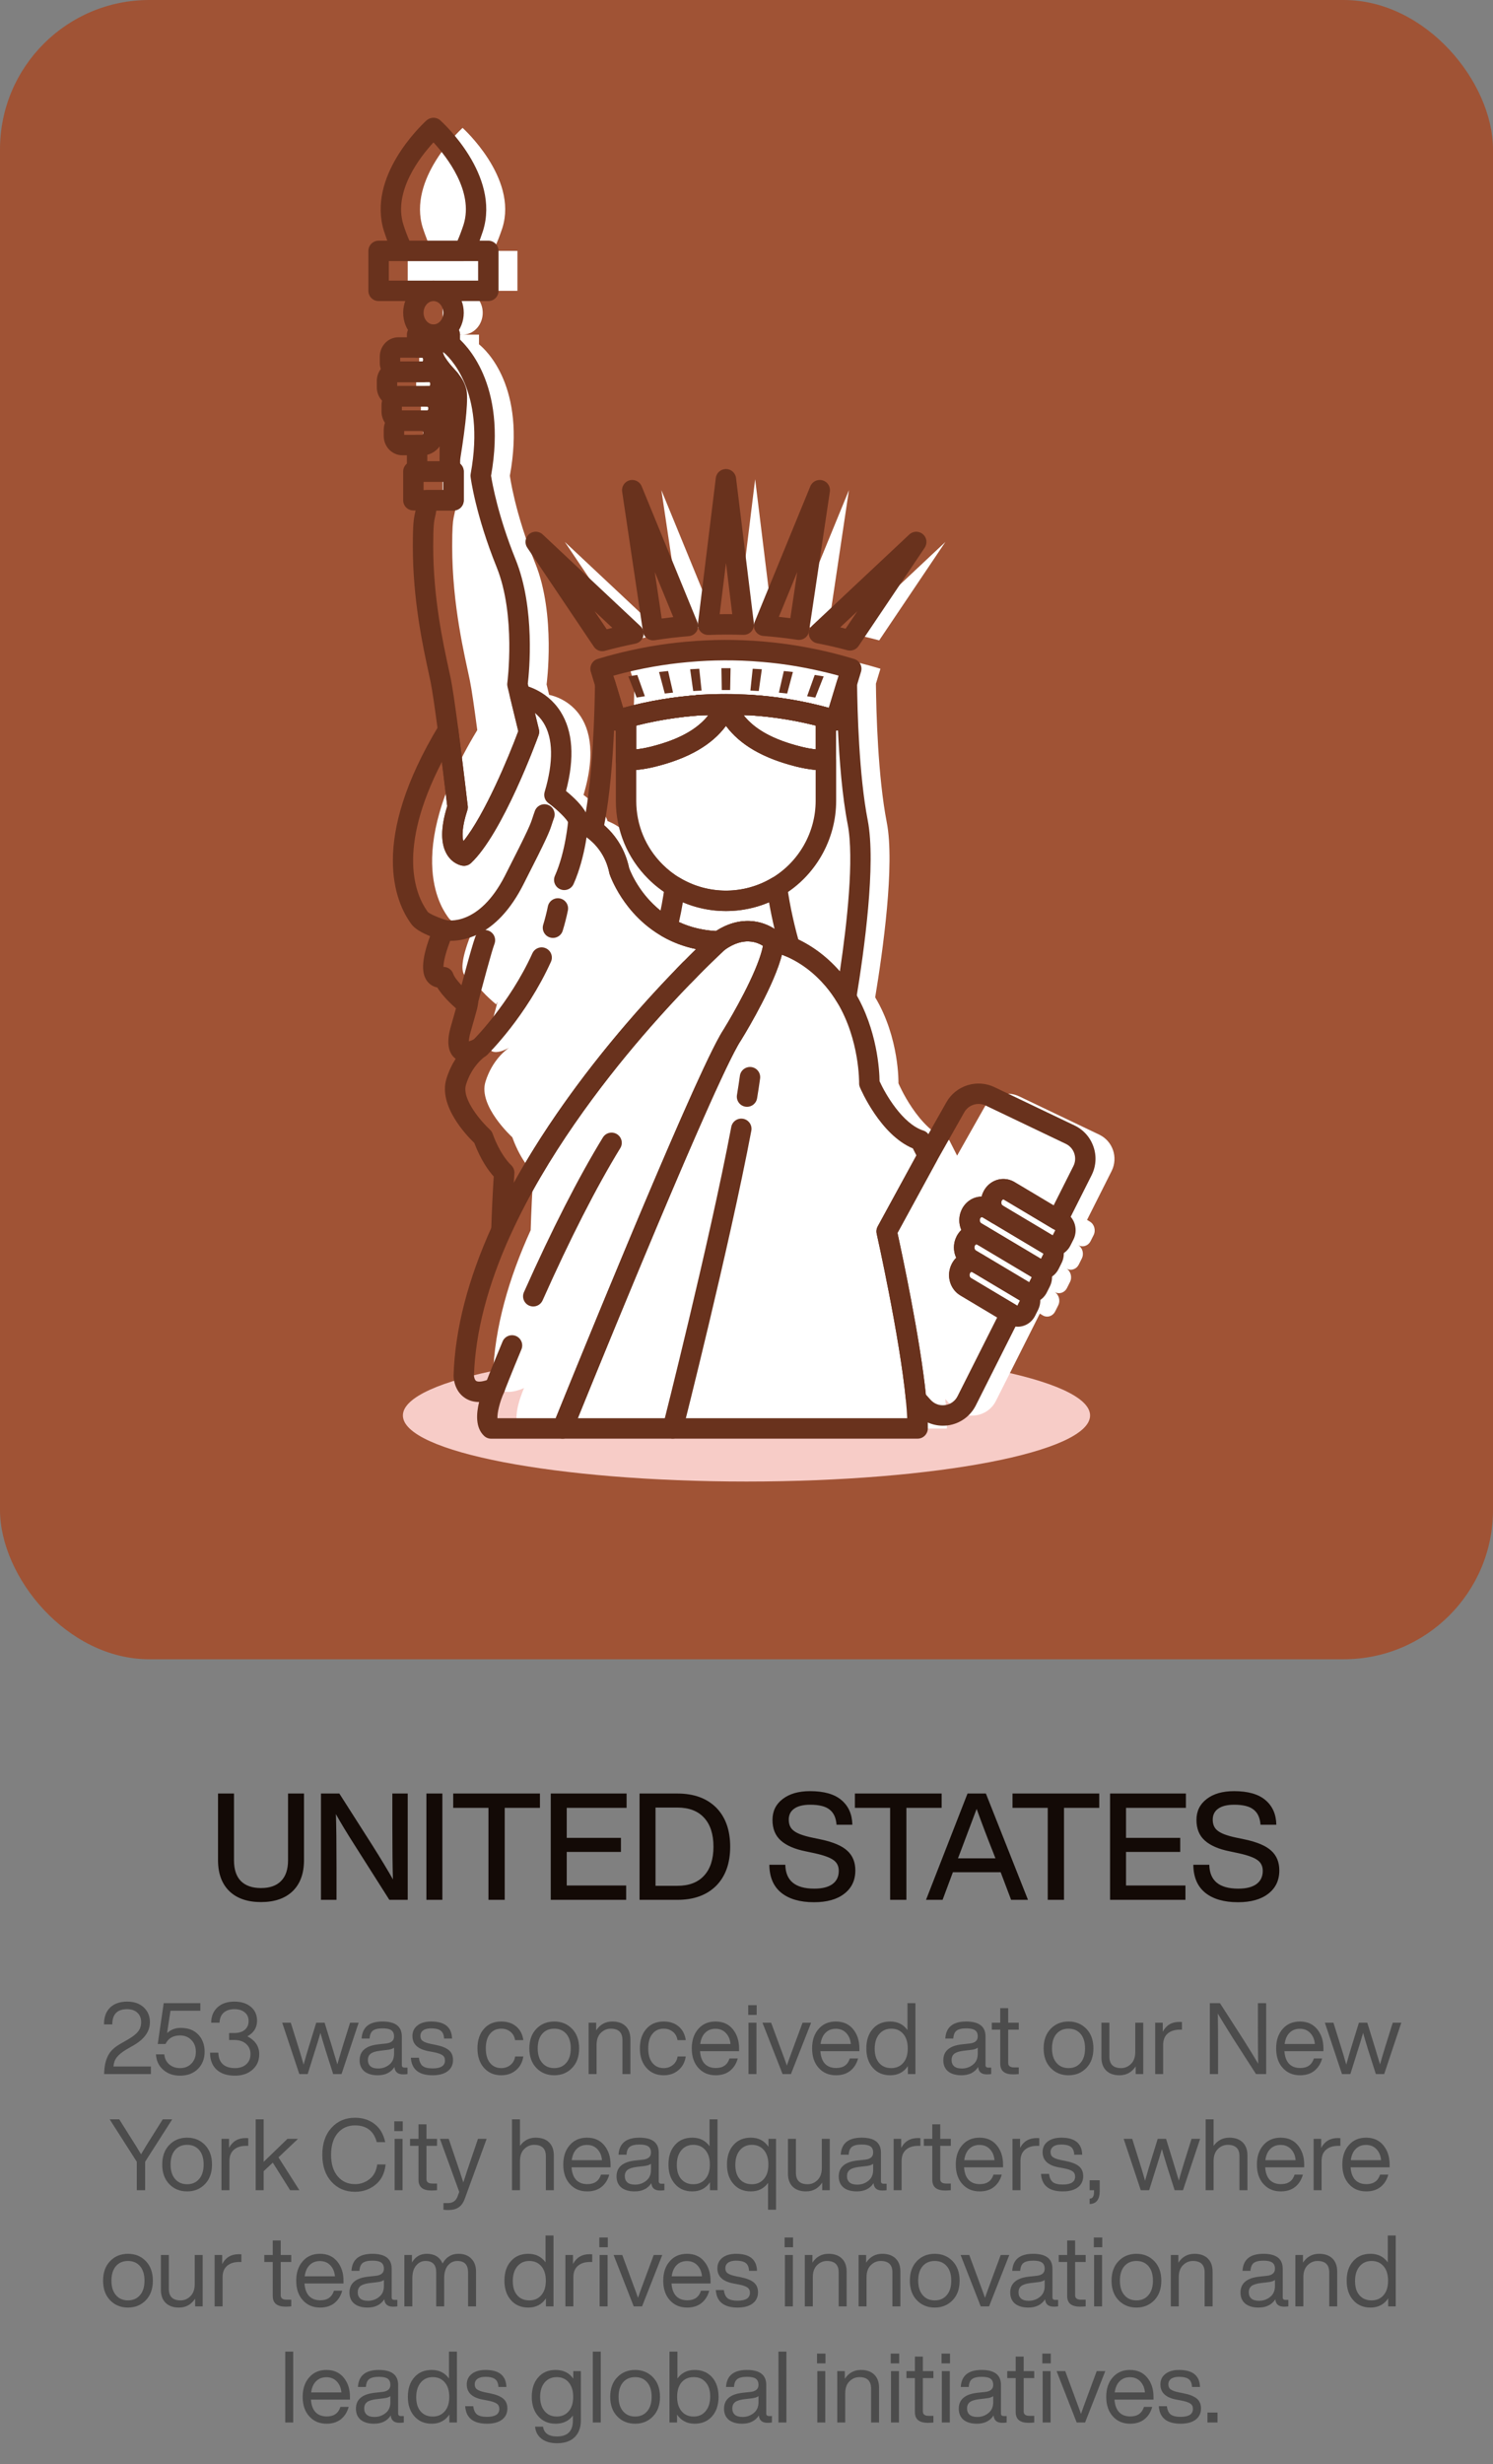 <svg xmlns="http://www.w3.org/2000/svg" width="180" height="297" viewBox="0 0 180 297" fill="none"><rect x="0" y="0" width="180" height="297" fill="#808080" stroke="none"/><rect width="180" height="200" rx="18" fill="url(#paint0_linear_60_3691)"></rect><path d="M89.999 178.578C112.877 178.578 131.423 175.013 131.423 170.615C131.423 166.217 112.877 162.652 89.999 162.652C67.121 162.652 48.574 166.217 48.574 170.615C48.574 175.013 67.121 178.578 89.999 178.578Z" fill="#F7CCC7"></path><path d="M132.529 136.766L122.868 132.147C121.343 131.419 119.514 131.992 118.685 133.465L115.391 139.294L114.452 137.441C110.704 136.236 108.321 130.579 108.321 130.579C108.321 130.579 108.447 125.116 105.515 120.215C106.433 114.678 107.906 104.219 106.911 99.125C105.846 93.668 105.638 85.8 105.603 82.411C105.786 81.81 105.965 81.209 106.148 80.608C106.043 80.573 105.937 80.544 105.832 80.513C104.594 80.144 103.346 79.824 102.091 79.557C101.289 79.381 100.477 79.226 99.672 79.085C98.28 78.853 96.881 78.674 95.478 78.558C94.662 78.484 93.847 78.439 93.028 78.403C91.597 78.351 90.159 78.354 88.725 78.418C87.909 78.456 87.097 78.513 86.285 78.586C84.882 78.713 83.479 78.899 82.087 79.142C81.293 79.279 80.505 79.437 79.718 79.616C78.459 79.894 77.207 80.225 75.966 80.601C75.952 80.604 75.942 80.608 75.928 80.611C76.111 81.213 76.293 81.814 76.476 82.418C76.438 85.811 76.23 93.675 75.168 99.128C75.116 99.395 75.07 99.684 75.031 99.979C74.057 99.248 73.245 98.966 73.245 98.966C72.992 97.764 70.352 95.816 70.352 95.816C73.615 84.904 66.204 83.758 66.204 83.758L65.898 82.496C65.898 82.496 67.033 74.086 64.537 67.909C62.038 61.729 61.471 57.338 61.471 57.338C63.433 46.661 58.638 42.217 57.748 41.5V40.34H55.794C57.123 40.329 58.198 39.155 58.198 37.703C58.198 36.248 57.116 35.066 55.776 35.066C54.44 35.066 53.354 36.248 53.354 37.703C53.354 39.155 54.43 40.329 55.759 40.34H53.804V41.897H51.543C50.988 41.897 50.538 42.386 50.538 42.994V43.739C50.538 44.341 50.984 44.833 51.54 44.836H51.181C50.626 44.836 50.176 45.325 50.176 45.933V46.682C50.176 47.287 50.626 47.779 51.181 47.775H51.747C51.192 47.779 50.742 48.268 50.742 48.872V49.621C50.742 50.226 51.192 50.718 51.747 50.718H52.018C51.462 50.718 51.013 51.207 51.013 51.815V52.56C51.013 53.165 51.462 53.657 52.018 53.657L53.807 53.654V56.849H53.357V60.312H55.027C54.806 62.854 54.518 61.493 54.518 65.874C54.518 73.014 56.05 79.135 56.645 82.007C56.866 83.069 57.2 85.438 57.541 88.001V88.005C48.218 103.357 53.582 109.914 54.092 110.656C54.602 111.398 56.978 112.108 56.989 112.108C54.208 118.784 56.989 117.793 56.989 117.793C57.443 119.153 59.826 121.069 59.826 121.069C59.826 121.069 59.83 121.062 59.833 121.052C59.83 121.062 59.83 121.069 59.83 121.069L59.837 121.048C59.9 120.872 60.308 119.779 59.095 123.973C57.882 128.174 60.937 126.539 61.37 126.293C61.057 126.504 59.337 127.756 58.525 130.403C57.632 133.321 61.763 137.079 61.763 137.079C62.871 140.141 64.316 141.347 64.316 141.347C64.161 143.675 64.052 146.005 63.978 148.284C61.384 153.989 59.619 159.959 59.436 165.823C59.436 165.823 59.436 168.917 63.184 167.31C63.184 167.31 61.482 171.016 62.727 172.19H71.354H114.153C114.171 171.205 114.1 169.989 113.967 168.629L114.814 169.567C116.326 171.248 119.054 170.879 120.07 168.861L125.364 158.338L125.716 158.549C126.247 158.866 126.918 158.655 127.214 158.075L127.576 157.357C127.871 156.774 127.674 156.046 127.14 155.726C127.674 156.043 128.346 155.832 128.637 155.252L129 154.531C129.291 153.951 129.095 153.22 128.564 152.9C129.095 153.22 129.766 153.005 130.061 152.425L130.42 151.708C130.715 151.124 130.518 150.396 129.984 150.077C130.518 150.393 131.19 150.182 131.482 149.602L131.844 148.885C132.136 148.301 131.939 147.573 131.408 147.254L131.056 147.043L134.034 141.122C134.821 139.502 134.154 137.543 132.529 136.766Z" fill="white"></path><path d="M62.389 30.24H59.306C59.664 30.24 60.578 27.445 60.578 27.445C62.449 21.409 55.773 15.418 55.773 15.418C55.773 15.418 55.769 15.421 55.759 15.428L55.755 15.432C55.41 15.748 49.146 21.574 50.967 27.445C50.967 27.445 51.881 30.24 52.239 30.24H49.156V35.056H55.769H62.382V30.24H62.389Z" fill="white"></path><path d="M93.194 75.287L91.042 57.762L88.891 75.298C90.322 75.245 91.763 75.241 93.194 75.287Z" fill="white"></path><path d="M86.45 75.451L79.738 59.082L82.252 75.95C83.644 75.732 85.047 75.563 86.45 75.451Z" fill="white"></path><path d="M79.879 76.377L68.098 65.324L76.131 77.263C77.368 76.926 78.62 76.627 79.879 76.377Z" fill="white"></path><path d="M102.349 59.082L95.644 75.426C97.047 75.528 98.447 75.69 99.839 75.901L102.349 59.082Z" fill="white"></path><path d="M105.996 77.189L113.98 65.324L102.256 76.328C103.511 76.567 104.763 76.856 105.996 77.189Z" fill="white"></path><path d="M55.934 104.365C55.875 104.365 55.815 104.362 55.759 104.351C55.569 104.323 54.588 104.13 53.906 103.033C53.104 101.739 53.108 99.767 53.916 97.172C53.79 96.093 53.291 91.892 52.802 88.151C52.802 88.141 52.798 88.134 52.798 88.123C52.398 85.103 52.102 83.124 51.923 82.245C51.853 81.915 51.772 81.538 51.684 81.124C50.967 77.826 49.772 72.303 49.772 65.862C49.772 63.12 49.88 62.512 50.056 61.745C50.134 61.408 50.214 61.06 50.288 60.192C50.344 59.555 50.875 59.07 51.515 59.07H53.456V57.79C53.182 57.565 53.006 57.221 53.006 56.838V55.386C53.006 55.319 53.009 55.256 53.02 55.189C53.751 50.65 53.955 48.014 53.832 47.483C53.748 47.156 53.607 46.903 53.291 46.523C53.185 46.4 53.066 46.266 52.943 46.129C52.549 45.693 52.064 45.152 51.578 44.385C50.541 42.733 50.907 41.225 51.73 40.465C52.573 39.685 53.811 39.65 54.813 40.381C54.844 40.402 54.915 40.455 55.017 40.539C56.061 41.386 61.183 46.182 59.204 57.347C59.341 58.216 60.037 62.181 62.164 67.441C64.548 73.333 63.806 80.955 63.634 82.417L64.969 87.916C65.026 88.151 65.012 88.397 64.931 88.626C64.755 89.108 60.614 100.442 56.782 104.031C56.546 104.249 56.247 104.365 55.934 104.365ZM55.245 87.86C55.815 92.18 56.388 97.106 56.395 97.155C56.416 97.331 56.398 97.51 56.342 97.679C55.653 99.788 55.72 100.885 55.864 101.402C58.434 98.224 61.352 91.199 62.487 88.137L61.187 82.787C61.152 82.639 61.141 82.481 61.162 82.329C61.173 82.249 62.22 74.163 59.879 68.369C57.351 62.111 56.757 57.678 56.736 57.492C56.718 57.365 56.722 57.239 56.746 57.112C58.61 46.959 53.994 42.884 53.459 42.452C53.431 42.431 53.414 42.413 53.4 42.406C53.407 42.543 53.463 42.772 53.66 43.085C54.029 43.672 54.402 44.087 54.764 44.487C54.908 44.645 55.041 44.797 55.172 44.948C55.565 45.422 55.994 46.02 56.216 46.889C56.472 47.904 56.219 50.798 55.463 55.491V55.892C55.737 56.117 55.913 56.462 55.913 56.845V60.308C55.913 60.986 55.361 61.538 54.683 61.538H52.605C52.552 61.869 52.5 62.097 52.454 62.301C52.334 62.818 52.232 63.268 52.232 65.869C52.232 72.046 53.396 77.408 54.089 80.61C54.18 81.032 54.264 81.415 54.335 81.753C54.532 82.709 54.831 84.699 55.245 87.835C55.242 87.838 55.242 87.849 55.245 87.86Z" fill="#69321D"></path><path d="M60.453 149.503C60.361 149.503 60.266 149.492 60.171 149.471C59.602 149.338 59.204 148.817 59.222 148.234C59.296 145.928 59.398 143.822 59.524 141.811C58.955 141.181 57.995 139.905 57.183 137.768C56.188 136.808 52.834 133.264 53.822 130.033C54.114 129.077 54.515 128.279 54.937 127.622C54.922 127.611 54.905 127.597 54.891 127.587C53.544 126.528 54.177 124.342 54.385 123.621C54.666 122.651 54.852 121.99 54.975 121.547C54.325 120.974 53.326 120.01 52.718 119.026C52.345 118.952 51.966 118.776 51.649 118.442C50.735 117.479 50.791 115.728 51.853 112.838C50.95 112.48 49.993 111.974 49.558 111.337L49.512 111.271C47.708 108.757 44.439 101.399 52.971 87.35C53.242 86.904 53.766 86.679 54.276 86.784C54.785 86.893 55.172 87.311 55.242 87.828C55.812 92.156 56.388 97.099 56.392 97.148C56.413 97.324 56.395 97.503 56.339 97.672C55.682 99.68 55.699 100.808 55.865 101.392C58.431 98.213 61.349 91.193 62.484 88.127L61.49 84.035C61.391 83.638 61.5 83.216 61.778 82.913C62.056 82.611 62.463 82.467 62.871 82.53C62.991 82.548 65.838 83.019 67.586 85.782C69.073 88.138 69.294 91.351 68.24 95.341C69.073 96.02 70.166 97.029 70.679 98.027C71.07 98.213 71.632 98.523 72.247 98.983C73.559 99.964 75.239 101.743 75.851 104.651C76.034 105.136 77.458 108.669 81.05 110.719C82.706 111.668 84.608 112.181 86.7 112.237C87.178 112.251 87.604 112.54 87.793 112.979C87.983 113.419 87.903 113.928 87.583 114.283C87.572 114.294 87.53 114.343 87.456 114.41C87.438 114.428 87.417 114.445 87.396 114.463C87.379 114.477 87.365 114.494 87.347 114.508L87.326 114.526C87.287 114.561 87.245 114.603 87.196 114.646C86.915 114.909 86.088 115.686 84.893 116.874L84.035 117.736C83.835 117.94 83.617 118.161 83.399 118.39C81.912 119.915 80.386 121.557 78.864 123.276C78.716 123.442 78.565 123.617 78.407 123.79C78.083 124.159 77.742 124.553 77.398 124.957C72.55 130.603 65.867 139.318 61.563 148.775C61.37 149.229 60.927 149.503 60.453 149.503ZM57.844 125.055C58.255 125.055 58.66 125.263 58.892 125.639C59.24 126.201 59.081 126.94 58.529 127.309C58.361 127.421 56.877 128.469 56.178 130.758C55.636 132.522 58.146 135.321 59.067 136.165C59.215 136.298 59.328 136.467 59.394 136.657C60.354 139.308 61.578 140.394 61.588 140.405C61.876 140.658 62.041 141.041 62.017 141.424C61.992 141.807 61.968 142.197 61.943 142.588C66.165 134.927 71.481 128.093 75.538 123.368C75.89 122.96 76.234 122.559 76.575 122.172C76.737 121.993 76.885 121.824 77.029 121.663C78.583 119.912 80.133 118.242 81.641 116.692C81.863 116.463 82.084 116.235 82.299 116.017L83.163 115.148C83.434 114.878 83.687 114.631 83.919 114.403C82.46 114.104 81.093 113.591 79.834 112.867C75.144 110.191 73.566 105.579 73.502 105.382C73.485 105.333 73.474 105.283 73.464 105.234C73.021 103.033 71.759 101.694 70.781 100.959C69.99 100.369 69.329 100.122 69.322 100.122C68.922 99.978 68.619 99.634 68.531 99.215C68.412 98.801 67.259 97.647 66.113 96.8C65.694 96.491 65.515 95.957 65.663 95.457C66.742 91.85 66.689 88.96 65.515 87.101C65.209 86.615 64.854 86.239 64.492 85.944L64.97 87.913C65.026 88.148 65.012 88.394 64.931 88.623C64.756 89.105 60.614 100.439 56.786 104.028C56.511 104.285 56.135 104.401 55.766 104.348C55.576 104.32 54.592 104.127 53.913 103.03C53.112 101.736 53.115 99.764 53.924 97.169C53.84 96.442 53.587 94.297 53.277 91.829C47.768 102.488 50.131 107.906 51.516 109.836L51.575 109.921C51.815 110.163 52.88 110.634 53.825 110.915C54.16 111.014 54.437 111.253 54.585 111.566C54.733 111.879 54.743 112.244 54.609 112.568C53.611 114.965 53.463 116.087 53.467 116.551C53.664 116.547 53.843 116.593 54.015 116.674C54.311 116.818 54.539 117.078 54.645 117.391C54.82 117.926 55.675 118.84 56.445 119.546C56.603 119.55 56.733 119.581 56.81 119.606C57.942 119.972 57.647 121.1 57.489 121.705C57.348 122.243 57.102 123.118 56.758 124.303C56.582 124.911 56.533 125.294 56.526 125.523C56.715 125.467 56.975 125.365 57.243 125.213C57.425 125.105 57.636 125.055 57.844 125.055ZM51.575 109.935L51.586 109.949C51.583 109.942 51.579 109.938 51.575 109.935Z" fill="#69321D"></path><path d="M110.627 173.409H67.827C67.419 173.409 67.036 173.205 66.808 172.867C66.579 172.53 66.534 172.097 66.688 171.718C67.339 170.107 82.646 132.23 86.766 124.882C86.928 124.584 87.089 124.32 87.234 124.105C87.427 123.793 90.292 119.124 91.533 115.605L91.663 115.225C91.691 115.144 91.713 115.074 91.73 115.003L91.741 114.968C91.797 114.789 91.843 114.631 91.878 114.48C91.962 114.153 92.018 113.854 92.05 113.59C92.053 113.537 92.061 113.467 92.064 113.397C92.089 113.035 92.271 112.701 92.567 112.483C92.862 112.268 93.235 112.194 93.59 112.282C94.3 112.458 95.01 112.697 95.703 112.996C97.854 113.917 99.774 115.355 101.405 117.268C102.013 117.981 102.569 118.762 103.064 119.584C105.789 124.141 106.028 129.084 106.042 130.325C106.756 131.896 108.823 135.471 111.319 136.273C111.632 136.375 111.892 136.596 112.04 136.888L112.978 138.744C113.161 139.107 113.154 139.535 112.961 139.891L108.197 148.616C108.711 150.954 110.982 161.484 111.667 168.497C111.811 169.963 111.878 171.208 111.861 172.203C111.843 172.871 111.295 173.409 110.627 173.409ZM69.652 170.948H109.375C109.347 170.294 109.294 169.555 109.213 168.736C109.213 168.736 109.213 168.736 109.213 168.733C108.471 161.121 105.719 148.82 105.691 148.697C105.624 148.405 105.669 148.1 105.81 147.839L110.486 139.275L110.057 138.428C106.123 136.783 103.775 131.302 103.673 131.059C103.606 130.898 103.571 130.725 103.578 130.553C103.578 130.504 103.652 125.368 100.948 120.85C100.523 120.143 100.045 119.472 99.528 118.864C98.142 117.243 96.529 116.026 94.729 115.257C94.574 115.19 94.419 115.126 94.265 115.07C94.265 115.074 94.265 115.077 94.261 115.081C94.216 115.271 94.156 115.475 94.093 115.685L94.089 115.7C94.057 115.805 94.026 115.91 93.991 116.019L93.857 116.413C92.486 120.309 89.441 125.22 89.311 125.424C89.304 125.438 89.297 125.448 89.287 125.459C89.181 125.617 89.051 125.828 88.918 126.078C85.353 132.427 72.742 163.34 69.652 170.948Z" fill="#69321D"></path><path d="M113.671 171.848C112.423 171.848 111.221 171.321 110.37 170.378L109.523 169.436C109.347 169.239 109.238 168.993 109.213 168.733C108.472 161.122 105.722 148.821 105.694 148.698C105.627 148.406 105.673 148.1 105.814 147.84L110.795 138.706L114.1 132.86C115.243 130.835 117.788 130.033 119.887 131.039L129.548 135.658C130.634 136.178 131.446 137.092 131.836 138.232C132.227 139.371 132.142 140.591 131.601 141.666L128.623 147.587C128.468 147.892 128.198 148.121 127.867 148.216C127.54 148.311 127.185 148.265 126.893 148.093L121.047 144.605C121.015 144.588 120.994 144.581 120.966 144.581C120.91 144.581 120.826 144.623 120.769 144.739C120.66 144.957 120.741 145.224 120.882 145.312C121.458 145.667 121.641 146.419 121.293 146.996C120.942 147.576 120.189 147.762 119.609 147.418L118.452 146.729C118.424 146.711 118.4 146.704 118.375 146.704C118.315 146.704 118.235 146.746 118.175 146.866C118.066 147.084 118.15 147.355 118.294 147.442L119.043 147.889C119.623 148.233 119.817 148.986 119.476 149.569C119.135 150.153 118.382 150.35 117.799 150.012C117.763 149.991 117.739 149.991 117.725 149.991C117.665 149.991 117.584 150.033 117.524 150.153C117.415 150.371 117.5 150.642 117.644 150.73L118.396 151.18C118.966 151.521 119.163 152.255 118.836 152.835C118.512 153.416 117.785 153.633 117.197 153.328C117.12 153.289 117.022 153.307 116.941 153.472C116.828 153.693 116.913 153.964 117.057 154.048L122.471 157.279C123.026 157.61 123.23 158.313 122.938 158.889L117.644 169.408C116.983 170.719 115.721 171.619 114.269 171.813C114.065 171.834 113.868 171.848 113.671 171.848ZM111.622 168.09L112.198 168.73C112.645 169.222 113.277 169.457 113.935 169.366C114.592 169.278 115.144 168.888 115.443 168.294L120.224 158.798L115.795 156.154C114.511 155.388 114.051 153.721 114.744 152.357C114.884 152.073 115.067 151.823 115.285 151.608C114.919 150.821 114.905 149.872 115.327 149.035C115.478 148.736 115.675 148.473 115.904 148.255C115.566 147.481 115.566 146.56 115.977 145.748C116.445 144.823 117.349 144.243 118.347 144.233C118.4 144.025 118.474 143.821 118.576 143.624C119.043 142.689 119.964 142.109 120.973 142.109C121.444 142.109 121.912 142.239 122.32 142.485L127.027 145.294L129.411 140.555C129.653 140.074 129.688 139.532 129.516 139.023C129.344 138.513 128.978 138.108 128.497 137.876L118.836 133.257C117.897 132.81 116.765 133.166 116.255 134.069L112.961 139.898L108.208 148.61C108.7 150.905 110.894 161.083 111.622 168.09Z" fill="#69321D"></path><path d="M64.292 157.478C64.123 157.478 63.954 157.443 63.792 157.373C63.17 157.095 62.892 156.367 63.17 155.748C66.542 148.186 69.744 141.914 72.683 137.109C73.039 136.528 73.794 136.346 74.374 136.701C74.955 137.056 75.137 137.812 74.782 138.392C71.896 143.106 68.746 149.283 65.417 156.747C65.209 157.204 64.763 157.478 64.292 157.478Z" fill="#69321D"></path><path d="M59.655 168.524C59.507 168.524 59.36 168.496 59.212 168.44C58.579 168.197 58.263 167.484 58.505 166.851C58.513 166.83 59.3 164.791 60.594 161.697C60.857 161.071 61.578 160.776 62.204 161.036C62.83 161.3 63.125 162.02 62.865 162.646C61.585 165.708 60.808 167.716 60.801 167.737C60.615 168.225 60.147 168.524 59.655 168.524Z" fill="#69321D"></path><path d="M54.318 113.405C53.65 113.405 53.224 113.303 53.161 113.289C52.504 113.12 52.106 112.448 52.275 111.791C52.444 111.137 53.105 110.74 53.759 110.902C53.952 110.944 57.749 111.689 60.885 105.54C63.792 99.841 63.954 99.339 64.2 98.583C64.274 98.358 64.355 98.108 64.488 97.743C64.724 97.106 65.434 96.783 66.07 97.018C66.707 97.254 67.03 97.964 66.795 98.6C66.675 98.92 66.605 99.138 66.541 99.339C66.239 100.27 66.074 100.784 63.075 106.658C60.055 112.586 56.213 113.405 54.318 113.405Z" fill="#69321D"></path><path d="M68.026 107.287C67.857 107.287 67.689 107.251 67.527 107.181C66.905 106.903 66.627 106.176 66.905 105.557C68.202 102.646 68.501 98.909 68.504 98.87C68.557 98.192 69.155 97.685 69.826 97.738C70.505 97.791 71.011 98.382 70.958 99.056C70.944 99.225 70.628 103.247 69.151 106.559C68.947 107.016 68.497 107.287 68.026 107.287Z" fill="#69321D"></path><path d="M56.307 122.289C56.205 122.289 56.1 122.275 55.998 122.25C55.34 122.078 54.947 121.407 55.115 120.749C55.291 120.071 56.848 114.094 57.316 112.888C57.562 112.255 58.276 111.939 58.909 112.185C59.541 112.431 59.858 113.141 59.612 113.778C59.299 114.59 58.174 118.763 57.499 121.371C57.351 121.923 56.852 122.289 56.307 122.289Z" fill="#69321D"></path><path d="M66.668 113.054C66.549 113.054 66.429 113.036 66.31 113.001C65.659 112.804 65.294 112.115 65.491 111.465C65.716 110.727 65.906 109.981 66.053 109.254C66.19 108.589 66.841 108.16 67.505 108.294C68.17 108.431 68.602 109.081 68.465 109.746C68.3 110.551 68.092 111.37 67.843 112.182C67.684 112.713 67.196 113.054 66.668 113.054Z" fill="#69321D"></path><path d="M57.894 127.482C57.574 127.482 57.258 127.359 57.015 127.113C56.541 126.628 56.548 125.851 57.033 125.373C57.075 125.33 61.413 121.027 64.184 114.914C64.465 114.295 65.193 114.021 65.811 114.302C66.43 114.583 66.704 115.311 66.423 115.93C63.456 122.479 58.945 126.944 58.755 127.13C58.516 127.366 58.207 127.482 57.894 127.482Z" fill="#69321D"></path><path d="M90.064 133.412C89.997 133.412 89.93 133.405 89.864 133.394C89.192 133.285 88.739 132.652 88.851 131.981C88.988 131.144 89.108 130.367 89.203 129.671C89.294 128.996 89.92 128.532 90.588 128.62C91.263 128.711 91.73 129.334 91.639 130.005C91.541 130.722 91.418 131.52 91.277 132.382C91.178 132.983 90.655 133.412 90.064 133.412Z" fill="#69321D"></path><path d="M81.111 173.406C81.009 173.406 80.907 173.392 80.809 173.367C80.151 173.199 79.751 172.531 79.919 171.873C79.976 171.655 85.534 149.721 88.164 135.835C88.29 135.167 88.933 134.727 89.602 134.854C90.269 134.98 90.709 135.624 90.582 136.292C87.939 150.252 82.363 172.256 82.307 172.478C82.162 173.033 81.663 173.406 81.111 173.406Z" fill="#69321D"></path><path d="M126.978 151.443C126.577 151.443 126.18 151.334 125.825 151.123L119.606 147.411C118.34 146.634 117.887 144.975 118.569 143.625C119.036 142.693 119.954 142.109 120.966 142.109C121.437 142.109 121.905 142.239 122.313 142.486L128.507 146.18C129.597 146.831 129.998 148.251 129.414 149.418C129.414 149.418 129.414 149.422 129.411 149.422L129.049 150.139C128.757 150.723 128.233 151.166 127.618 151.345C127.403 151.412 127.189 151.443 126.978 151.443ZM120.963 144.574C120.906 144.574 120.822 144.616 120.766 144.732C120.657 144.95 120.738 145.217 120.878 145.305L126.911 148.905L127.21 148.318C127.217 148.307 127.217 148.29 127.213 148.279L121.044 144.598C121.012 144.581 120.991 144.574 120.963 144.574Z" fill="#69321D"></path><path d="M125.556 154.268C125.151 154.268 124.754 154.159 124.395 153.941L117.797 150.007C117.79 150.004 117.783 150 117.775 149.993L117.027 149.546C115.747 148.78 115.283 147.114 115.968 145.75C116.44 144.814 117.361 144.234 118.37 144.234C118.837 144.234 119.301 144.364 119.709 144.611L127.078 149.009C128.171 149.659 128.572 151.079 127.985 152.246L127.626 152.964C127.327 153.558 126.8 154.001 126.181 154.18C125.977 154.236 125.766 154.268 125.556 154.268ZM119.069 147.898L125.496 151.73L125.791 151.143V151.139C125.795 151.129 125.798 151.114 125.795 151.104L118.45 146.723C118.422 146.706 118.398 146.699 118.373 146.699C118.313 146.699 118.233 146.741 118.173 146.861C118.064 147.079 118.148 147.349 118.292 147.437L119.041 147.884C119.052 147.887 119.059 147.891 119.069 147.898Z" fill="#69321D"></path><path d="M124.134 157.089C123.733 157.089 123.34 156.98 122.981 156.77L117.215 153.328C117.184 153.314 117.156 153.296 117.128 153.282L116.379 152.832C115.103 152.069 114.638 150.399 115.324 149.039C115.795 148.104 116.716 147.523 117.725 147.523C118.179 147.523 118.632 147.646 119.029 147.875C119.044 147.882 119.058 147.889 119.068 147.9L125.663 151.834C126.753 152.491 127.151 153.911 126.567 155.071L126.205 155.792C125.91 156.379 125.386 156.822 124.77 157.002C124.56 157.061 124.345 157.089 124.134 157.089ZM118.358 151.148C118.393 151.166 118.432 151.187 118.471 151.211L124.074 154.555L124.373 153.964C124.377 153.954 124.377 153.939 124.377 153.925L117.806 150.005C117.803 150.002 117.799 150.002 117.795 149.998C117.764 149.981 117.743 149.981 117.729 149.981C117.669 149.981 117.588 150.023 117.528 150.143C117.419 150.361 117.504 150.631 117.648 150.719L118.358 151.148Z" fill="#69321D"></path><path d="M122.713 159.917C122.312 159.917 121.915 159.808 121.556 159.594L115.791 156.152C114.507 155.386 114.047 153.719 114.74 152.355C115.204 151.423 116.125 150.84 117.134 150.84C117.552 150.84 117.953 150.938 118.325 151.132C118.361 151.149 118.413 151.177 118.47 151.209L124.242 154.654C125.336 155.305 125.736 156.725 125.149 157.892L124.791 158.609C124.492 159.204 123.968 159.643 123.353 159.822C123.135 159.886 122.924 159.917 122.713 159.917ZM117.134 153.304C117.081 153.304 116.997 153.346 116.937 153.462C116.824 153.684 116.909 153.955 117.053 154.039L122.65 157.379L122.945 156.792C122.945 156.792 122.945 156.792 122.945 156.788C122.952 156.778 122.952 156.764 122.949 156.753L117.211 153.329C117.172 153.308 117.155 153.304 117.134 153.304Z" fill="#69321D"></path><path d="M48.029 46.056C46.788 46.049 45.789 45.005 45.789 43.729V42.984C45.789 41.7 46.791 40.656 48.025 40.656H50.911C51.611 40.656 52.289 40.959 52.771 41.486C53.235 41.992 53.488 42.653 53.488 43.356C53.488 44.829 52.388 46.014 50.982 46.056H48.029ZM48.25 43.117V43.595L50.947 43.592C50.936 43.592 51.027 43.514 51.027 43.353C51.027 43.237 50.978 43.17 50.957 43.145C50.94 43.124 50.918 43.114 50.911 43.114H48.25V43.117Z" fill="#69321D"></path><path d="M50.912 46.058H48.025C47.347 46.058 46.795 45.506 46.795 44.828C46.795 44.149 47.343 43.597 48.025 43.597L50.947 43.594C51.576 43.594 52.107 44.068 52.17 44.698C52.234 45.327 51.815 45.9 51.2 46.03C51.081 46.058 50.978 46.058 50.912 46.058Z" fill="#69321D"></path><path d="M47.653 48.998C47.084 48.998 46.535 48.769 46.117 48.354C45.677 47.918 45.428 47.307 45.428 46.674V45.928C45.428 44.645 46.43 43.601 47.664 43.601H50.866C50.895 43.601 50.923 43.598 50.947 43.598H51.766C52.466 43.598 53.145 43.9 53.63 44.427C54.094 44.941 54.347 45.602 54.347 46.301C54.347 47.788 53.19 49.001 51.77 49.001H47.664C47.66 48.998 47.657 48.998 47.653 48.998ZM47.889 46.059V46.533H51.77C51.794 46.533 51.886 46.456 51.886 46.294C51.886 46.178 51.84 46.111 51.812 46.08C51.812 46.08 51.788 46.052 51.766 46.052H51.007C50.968 46.055 50.937 46.055 50.912 46.055H47.889V46.059Z" fill="#69321D"></path><path d="M50.912 46.058H48.025C47.347 46.058 46.795 45.506 46.795 44.828C46.795 44.149 47.343 43.597 48.025 43.597L50.947 43.594C51.576 43.594 52.107 44.068 52.17 44.698C52.234 45.327 51.815 45.9 51.2 46.03C51.081 46.058 50.978 46.058 50.912 46.058Z" fill="#69321D"></path><path d="M51.533 51.935H48.232C46.998 51.935 45.996 50.891 45.996 49.608V48.862C45.996 47.586 46.998 46.542 48.225 46.535H51.533C52.233 46.535 52.911 46.837 53.393 47.365C53.857 47.871 54.114 48.535 54.114 49.235C54.114 50.722 52.953 51.935 51.533 51.935ZM48.453 49.474H51.53C51.561 49.474 51.649 49.39 51.649 49.235C51.649 49.119 51.593 49.049 51.575 49.028C51.558 49.006 51.537 48.996 51.53 48.996H48.453V49.474Z" fill="#69321D"></path><path d="M48.503 54.877C47.269 54.877 46.264 53.832 46.264 52.549V51.804C46.264 50.521 47.266 49.477 48.5 49.477H50.932C51.639 49.477 52.297 49.768 52.792 50.299C53.26 50.809 53.516 51.473 53.516 52.173C53.516 53.66 52.36 54.873 50.94 54.873L48.503 54.877ZM48.725 51.938V52.416L50.936 52.412C50.961 52.412 51.052 52.335 51.052 52.173C51.052 52.057 51.003 51.99 50.982 51.966C50.968 51.952 50.947 51.934 50.932 51.934H48.725V51.938Z" fill="#69321D"></path><path d="M50.911 46.058H50.289C49.611 46.058 49.059 45.506 49.059 44.828C49.059 44.149 49.611 43.594 50.289 43.594H50.95C51.579 43.594 52.11 44.068 52.173 44.698C52.237 45.327 51.818 45.9 51.203 46.03C51.08 46.058 50.978 46.058 50.911 46.058Z" fill="#69321D"></path><path d="M54.23 58.068H50.289C49.611 58.068 49.059 57.516 49.059 56.837V53.641C49.059 52.963 49.611 52.411 50.289 52.411H50.936C50.961 52.411 51.052 52.334 51.052 52.172C51.052 52.056 51.003 51.989 50.982 51.965C50.968 51.95 50.947 51.933 50.932 51.933C50.254 51.933 49.702 51.381 49.702 50.702C49.702 50.024 50.254 49.472 50.932 49.472H51.53C51.562 49.472 51.65 49.388 51.65 49.233C51.65 49.117 51.593 49.047 51.576 49.025C51.558 49.004 51.537 48.994 51.53 48.994C50.852 48.994 50.3 48.442 50.3 47.763C50.3 47.085 50.852 46.533 51.53 46.533H51.769C51.794 46.533 51.885 46.456 51.885 46.294C51.885 46.178 51.84 46.111 51.811 46.079C51.811 46.079 51.787 46.051 51.766 46.051H50.947C50.275 46.051 49.727 45.51 49.716 44.838C49.706 44.167 50.24 43.611 50.911 43.59C50.936 43.59 51.027 43.513 51.027 43.351C51.027 43.235 50.978 43.168 50.957 43.144C50.94 43.123 50.918 43.112 50.911 43.112H50.289C49.611 43.112 49.059 42.56 49.059 41.882V40.324C49.059 39.646 49.611 39.094 50.289 39.094H54.23C54.909 39.094 55.461 39.646 55.461 40.324V41.484C55.461 41.959 55.186 42.395 54.754 42.599C54.322 42.803 53.815 42.739 53.446 42.437C53.425 42.419 53.407 42.406 53.397 42.395C53.404 42.532 53.46 42.761 53.657 43.073C54.026 43.66 54.399 44.075 54.764 44.476C54.909 44.634 55.042 44.785 55.172 44.937C55.359 45.158 55.464 45.44 55.464 45.731V56.83C55.461 57.516 54.912 58.068 54.23 58.068ZM51.52 55.607H53V53.789C52.641 54.292 52.121 54.657 51.52 54.802V55.607Z" fill="#69321D"></path><path d="M54.679 61.529H49.838C49.159 61.529 48.607 60.977 48.607 60.299V56.836C48.607 56.157 49.159 55.605 49.838 55.605H54.679C55.357 55.605 55.909 56.157 55.909 56.836V60.299C55.909 60.977 55.361 61.529 54.679 61.529ZM51.068 59.068H53.448V58.066H51.068V59.068Z" fill="#69321D"></path><path d="M58.874 36.289H45.645C44.966 36.289 44.414 35.737 44.414 35.059V30.242C44.414 29.564 44.966 29.012 45.645 29.012H58.874C59.552 29.012 60.104 29.564 60.104 30.242V35.059C60.104 35.737 59.552 36.289 58.874 36.289ZM46.875 33.828H57.643V31.473H46.875V33.828Z" fill="#69321D"></path><path d="M52.26 41.566C50.246 41.566 48.607 39.833 48.607 37.699C48.607 35.565 50.246 33.832 52.26 33.832C54.275 33.832 55.913 35.565 55.913 37.699C55.909 39.83 54.271 41.566 52.26 41.566ZM52.26 36.293C51.603 36.293 51.068 36.922 51.068 37.699C51.068 38.476 51.603 39.105 52.26 39.105C52.918 39.105 53.452 38.476 53.452 37.699C53.448 36.922 52.914 36.293 52.26 36.293Z" fill="#69321D"></path><path d="M85.371 76.532C85.026 76.532 84.699 76.388 84.464 76.135C84.218 75.871 84.105 75.509 84.147 75.15L86.299 57.614C86.373 56.999 86.9 56.535 87.519 56.535C88.141 56.535 88.665 56.999 88.739 57.614L90.89 75.14C90.933 75.495 90.82 75.853 90.577 76.121C90.335 76.388 89.987 76.525 89.628 76.522C88.215 76.476 86.795 76.479 85.413 76.535C85.406 76.532 85.388 76.532 85.371 76.532ZM87.526 67.859L86.766 74.032C87.269 74.025 87.775 74.022 88.282 74.029L87.526 67.859Z" fill="#69321D"></path><path d="M78.738 77.183C78.478 77.183 78.221 77.102 78.01 76.944C77.746 76.75 77.57 76.458 77.521 76.131L75.008 59.263C74.916 58.648 75.299 58.061 75.897 57.896C76.498 57.731 77.127 58.04 77.363 58.617L84.074 74.985C84.222 75.347 84.19 75.762 83.987 76.096C83.783 76.43 83.427 76.648 83.037 76.68C81.663 76.792 80.281 76.958 78.934 77.168C78.864 77.179 78.801 77.183 78.738 77.183ZM78.938 68.945L79.775 74.556C80.239 74.493 80.703 74.437 81.171 74.384L78.938 68.945Z" fill="#69321D"></path><path d="M72.617 78.492C72.213 78.492 71.83 78.295 71.597 77.947L63.564 66.007C63.216 65.487 63.311 64.788 63.789 64.383C64.267 63.979 64.971 63.993 65.428 64.422L77.209 75.475C77.546 75.791 77.676 76.266 77.549 76.713C77.423 77.156 77.057 77.49 76.607 77.581C75.412 77.82 74.178 78.108 72.941 78.446C72.832 78.477 72.722 78.492 72.617 78.492ZM71.685 73.672L73.148 75.848C73.373 75.791 73.598 75.735 73.823 75.679L71.685 73.672Z" fill="#69321D"></path><path d="M96.323 77.133C96.263 77.133 96.2 77.13 96.14 77.119C94.758 76.912 93.376 76.754 92.037 76.655C91.643 76.627 91.288 76.409 91.081 76.075C90.873 75.741 90.838 75.326 90.989 74.961L97.694 58.617C97.929 58.04 98.559 57.731 99.16 57.896C99.761 58.061 100.141 58.648 100.049 59.263L97.539 76.082C97.49 76.406 97.318 76.697 97.054 76.891C96.839 77.049 96.583 77.133 96.323 77.133ZM93.9 74.353C94.361 74.402 94.822 74.454 95.285 74.514L96.115 68.949L93.9 74.353Z" fill="#69321D"></path><path d="M102.481 78.419C102.376 78.419 102.267 78.405 102.161 78.377C100.966 78.054 99.739 77.772 98.508 77.537C98.055 77.449 97.686 77.115 97.559 76.672C97.433 76.229 97.563 75.748 97.9 75.431L109.625 64.427C110.082 63.998 110.789 63.981 111.263 64.388C111.741 64.793 111.836 65.492 111.488 66.013L103.504 77.878C103.272 78.219 102.885 78.419 102.481 78.419ZM101.296 75.617C101.514 75.67 101.732 75.723 101.95 75.779L103.364 73.68L101.296 75.617Z" fill="#69321D"></path><path d="M87.527 109.814C85.129 109.814 82.781 109.171 80.738 107.951C79.792 107.392 78.917 106.707 78.136 105.923C75.63 103.423 74.248 100.087 74.248 96.536V91.639C74.248 90.964 74.79 90.415 75.465 90.408C76.421 90.398 77.409 90.268 78.397 90.025C82.731 88.953 85.273 87.209 86.394 84.537C86.584 84.08 87.034 83.781 87.53 83.781C88.026 83.781 88.472 84.08 88.666 84.537C89.784 87.209 92.322 88.953 96.66 90.025C97.652 90.271 98.636 90.401 99.592 90.412C100.267 90.419 100.809 90.967 100.809 91.642V96.54C100.809 101.198 98.32 105.575 94.315 107.958C92.262 109.171 89.917 109.814 87.527 109.814ZM76.709 92.802V96.536C76.709 99.429 77.834 102.143 79.877 104.182C80.516 104.822 81.227 105.378 81.996 105.835C83.659 106.83 85.568 107.354 87.523 107.354C89.471 107.354 91.38 106.83 93.046 105.838C96.309 103.894 98.337 100.329 98.337 96.536V92.802C97.581 92.728 96.822 92.598 96.059 92.412C92.048 91.417 89.232 89.796 87.523 87.487C85.811 89.796 82.995 91.417 78.984 92.412C78.228 92.598 77.465 92.732 76.709 92.802Z" fill="#69321D"></path><path d="M99.571 92.87C99.568 92.87 99.561 92.87 99.557 92.87C98.411 92.856 97.237 92.705 96.062 92.413C92.051 91.418 89.235 89.797 87.527 87.487C85.814 89.797 82.998 91.418 78.987 92.413C77.816 92.705 76.639 92.856 75.493 92.87C75.489 92.87 75.482 92.87 75.478 92.87C75.155 92.87 74.842 92.743 74.614 92.515C74.378 92.283 74.248 91.97 74.248 91.639V86.507C74.248 85.951 74.617 85.466 75.152 85.318C78.189 84.485 81.332 83.958 84.496 83.757C84.521 83.757 84.549 83.754 84.573 83.754H90.476C90.501 83.754 90.529 83.754 90.553 83.757C93.718 83.961 96.861 84.485 99.894 85.318C100.429 85.466 100.798 85.951 100.798 86.507V91.639C100.798 91.966 100.668 92.283 100.432 92.515C100.207 92.74 99.894 92.87 99.571 92.87ZM76.709 87.456V90.328C77.268 90.265 77.831 90.163 78.397 90.022C81.743 89.193 84.022 87.962 85.403 86.215H84.616C81.944 86.391 79.29 86.805 76.709 87.456ZM89.65 86.218C91.028 87.966 93.306 89.196 96.653 90.026C97.219 90.166 97.782 90.268 98.341 90.332V87.459C95.76 86.809 93.106 86.394 90.438 86.222H89.65V86.218Z" fill="#69321D"></path><path d="M75.478 92.87C75.155 92.87 74.842 92.743 74.614 92.515C74.378 92.283 74.248 91.97 74.248 91.639V86.507C74.248 85.951 74.617 85.466 75.152 85.318C78.189 84.485 81.332 83.958 84.496 83.757C84.521 83.757 84.549 83.754 84.573 83.754H87.523C88.202 83.754 88.754 84.306 88.754 84.984V85.009C88.754 85.171 88.722 85.332 88.659 85.484C87.231 88.887 84.067 91.151 78.984 92.409C77.813 92.701 76.635 92.852 75.489 92.866C75.486 92.87 75.482 92.87 75.478 92.87ZM76.709 87.456V90.328C77.268 90.265 77.831 90.163 78.397 90.022C81.743 89.193 84.022 87.962 85.403 86.215H84.616C81.944 86.391 79.29 86.805 76.709 87.456Z" fill="#69321D"></path><path d="M99.572 92.866C99.568 92.866 99.561 92.866 99.558 92.866C98.412 92.852 97.237 92.701 96.063 92.409C90.98 91.151 87.816 88.883 86.392 85.484C86.329 85.332 86.297 85.171 86.297 85.009C86.297 84.331 86.849 83.754 87.527 83.754H90.477C90.502 83.754 90.53 83.754 90.554 83.757C93.718 83.961 96.861 84.485 99.895 85.318C100.43 85.466 100.799 85.951 100.799 86.507V91.639C100.799 91.966 100.669 92.283 100.433 92.515C100.208 92.736 99.895 92.866 99.572 92.866ZM89.651 86.215C91.029 87.962 93.307 89.193 96.654 90.022C97.22 90.163 97.782 90.265 98.341 90.328V87.456C95.761 86.805 93.107 86.391 90.438 86.218H89.651V86.215Z" fill="#69321D"></path><path d="M80.548 80.883C80.183 80.918 79.817 80.957 79.455 80.999C79.687 81.864 79.916 82.728 80.148 83.593C80.482 83.555 80.812 83.519 81.146 83.484C80.946 82.62 80.749 81.751 80.548 80.883Z" fill="#69321D"></path><path d="M76.829 81.356C76.467 81.412 76.109 81.472 75.75 81.531C76.088 82.382 76.421 83.233 76.759 84.08C77.086 84.024 77.416 83.971 77.747 83.918C77.438 83.064 77.132 82.21 76.829 81.356Z" fill="#69321D"></path><path d="M84.305 80.609C83.936 80.627 83.571 80.644 83.205 80.669C83.328 81.544 83.451 82.42 83.574 83.292C83.908 83.271 84.246 83.253 84.583 83.239C84.488 82.364 84.397 81.488 84.305 80.609Z" fill="#69321D"></path><path d="M88.079 80.538C87.709 80.534 87.344 80.534 86.975 80.538C86.989 81.417 87.006 82.296 87.02 83.174C87.358 83.171 87.695 83.171 88.029 83.174C88.047 82.296 88.061 81.417 88.079 80.538Z" fill="#69321D"></path><path d="M91.847 80.669C91.481 80.648 91.112 80.627 90.746 80.609C90.655 81.485 90.564 82.364 90.469 83.239C90.806 83.253 91.14 83.271 91.478 83.292C91.601 82.42 91.724 81.544 91.847 80.669Z" fill="#69321D"></path><path d="M95.595 80.999C95.23 80.957 94.868 80.918 94.502 80.883C94.302 81.751 94.105 82.62 93.904 83.488C94.238 83.519 94.572 83.558 94.903 83.597C95.135 82.728 95.367 81.864 95.595 80.999Z" fill="#69321D"></path><path d="M99.303 81.531C98.945 81.468 98.583 81.412 98.224 81.356C97.918 82.21 97.612 83.064 97.307 83.922C97.637 83.975 97.964 84.027 98.294 84.084C98.632 83.233 98.969 82.382 99.303 81.531Z" fill="#69321D"></path><path d="M87.097 86.216H84.147C83.483 86.216 82.938 85.688 82.917 85.024C82.896 84.359 83.405 83.8 84.066 83.755C85.089 83.688 86.109 83.656 87.097 83.656C87.775 83.656 88.327 84.208 88.327 84.887V84.982C88.327 85.664 87.779 86.216 87.097 86.216Z" fill="#69321D"></path><path d="M94.171 112.615C92.983 111.395 89.741 109.795 85.973 112.46C85.909 112.502 85.853 112.551 85.8 112.604C85.786 112.615 85.772 112.629 85.762 112.643C85.751 112.653 85.737 112.667 85.723 112.678C85.716 112.685 85.709 112.692 85.698 112.699L85.565 112.822C85.558 112.829 85.533 112.854 85.526 112.857C85.4 112.977 85.234 113.128 85.041 113.314C84.992 113.36 84.939 113.409 84.911 113.441L84.32 114.01C84.201 114.123 84.078 114.246 83.951 114.372C83.898 114.425 83.842 114.481 83.79 114.534L83.589 114.727C83.575 114.741 83.561 114.752 83.55 114.766C83.519 114.801 83.484 114.833 83.448 114.868L83.396 114.921C83.325 114.988 83.255 115.058 83.171 115.142C81.409 116.893 78.657 119.741 75.545 123.365C70.592 129.131 63.761 138.047 59.338 147.767C56.424 154.169 54.859 160.227 54.684 165.774C54.684 165.788 54.684 165.799 54.684 165.813C54.684 165.996 54.722 167.623 56.058 168.506C56.547 168.829 57.116 168.991 57.763 168.995C57.412 170.408 57.313 172.088 58.364 173.076C58.593 173.291 58.895 173.414 59.208 173.414H67.835C68.338 173.414 68.788 173.108 68.978 172.644C69.136 172.25 84.876 133.3 88.919 126.093L88.968 126.006C89.003 125.942 89.038 125.882 89.07 125.826C89.077 125.812 89.088 125.798 89.094 125.784L89.161 125.675C89.21 125.598 89.253 125.524 89.298 125.461C89.305 125.45 89.312 125.44 89.32 125.429C89.45 125.222 92.494 120.31 93.862 116.429C94.266 115.279 94.484 114.337 94.53 113.553C94.537 113.198 94.41 112.861 94.171 112.615ZM91.531 115.603C90.286 119.132 87.41 123.815 87.231 124.104C87.175 124.191 87.112 124.286 87.041 124.406L87.02 124.445C86.996 124.483 86.975 124.522 86.95 124.561C86.904 124.634 86.862 124.715 86.816 124.796L86.767 124.881C82.918 131.747 69.305 165.254 66.999 170.946H59.971C59.943 170.302 60.235 168.995 60.776 167.81C60.987 167.346 60.896 166.801 60.541 166.439C60.185 166.073 59.641 165.968 59.173 166.168C58.199 166.586 57.626 166.59 57.412 166.453C57.225 166.333 57.148 165.964 57.141 165.823C57.31 160.61 58.8 154.879 61.574 148.787C65.877 139.33 72.561 130.615 77.409 124.968C80.467 121.404 83.174 118.609 84.925 116.865C84.981 116.809 85.037 116.752 85.115 116.679L85.175 116.619C85.22 116.573 85.269 116.527 85.315 116.478L85.487 116.309C85.558 116.243 85.625 116.176 85.691 116.109C85.8 116 85.909 115.895 86.025 115.786L86.634 115.202C86.665 115.17 86.693 115.142 86.743 115.1C86.932 114.921 87.087 114.773 87.21 114.661C87.259 114.618 87.302 114.576 87.34 114.541L87.361 114.523C87.379 114.509 87.397 114.492 87.41 114.478C87.428 114.464 87.442 114.45 87.456 114.436C89.639 112.92 91.25 113.536 91.988 114.007C91.897 114.453 91.745 114.988 91.531 115.603Z" fill="#69321D"></path><path d="M82.519 118.774C82.213 118.774 81.904 118.658 81.665 118.43C81.176 117.959 81.162 117.178 81.633 116.69C81.858 116.454 82.083 116.226 82.294 116.011C82.772 115.526 83.549 115.522 84.034 116.001C84.277 116.24 84.4 116.559 84.4 116.876C84.4 117.189 84.281 117.502 84.045 117.741C83.838 117.948 83.627 118.166 83.405 118.398C83.405 118.398 83.405 118.398 83.402 118.402C83.166 118.648 82.843 118.774 82.519 118.774Z" fill="#69321D"></path><path d="M100.749 88.072C100.63 88.072 100.51 88.054 100.39 88.019C100.011 87.903 99.628 87.797 99.241 87.688C96.369 86.901 93.394 86.402 90.396 86.212C89.415 86.148 88.448 86.117 87.523 86.117C86.599 86.117 85.632 86.148 84.651 86.212C81.656 86.402 78.678 86.901 75.799 87.692L75.735 87.709C75.373 87.811 75.011 87.91 74.653 88.019C74.34 88.114 74.002 88.079 73.714 87.927C73.426 87.773 73.211 87.513 73.116 87.2L71.97 83.413C71.921 83.245 71.872 83.083 71.823 82.925L71.228 80.963C71.042 80.344 71.365 79.687 71.967 79.458C72.019 79.437 72.072 79.419 72.128 79.406C73.419 79.015 74.698 78.681 75.932 78.411C76.706 78.235 77.5 78.077 78.355 77.925C79.761 77.679 81.206 77.486 82.651 77.356C83.54 77.278 84.356 77.222 85.147 77.184C86.585 77.12 88.068 77.117 89.552 77.169C90.462 77.208 91.281 77.261 92.066 77.331C93.454 77.447 94.899 77.627 96.355 77.873C97.219 78.02 98.053 78.182 98.837 78.354C100.102 78.625 101.392 78.956 102.665 79.335L102.742 79.36C102.83 79.384 102.918 79.412 103.01 79.441C103.646 79.648 104.001 80.327 103.808 80.966L103.087 83.35C102.697 84.633 102.31 85.92 101.92 87.203C101.765 87.731 101.276 88.072 100.749 88.072ZM87.527 83.656C88.504 83.656 89.524 83.691 90.557 83.758C93.721 83.962 96.864 84.486 99.898 85.319C99.905 85.322 99.916 85.322 99.923 85.326C100.194 84.429 100.468 83.529 100.739 82.633L101.101 81.441C100.176 81.184 99.244 80.956 98.323 80.759C97.567 80.594 96.773 80.439 95.954 80.298C94.572 80.066 93.194 79.894 91.865 79.785C91.113 79.718 90.329 79.669 89.464 79.634C88.051 79.581 86.637 79.588 85.266 79.648C84.514 79.683 83.734 79.736 82.879 79.813C81.504 79.936 80.126 80.123 78.787 80.355C77.971 80.499 77.216 80.647 76.474 80.815C75.647 80.998 74.804 81.209 73.95 81.445L74.181 82.204C74.234 82.376 74.287 82.545 74.336 82.714L75.127 85.329L75.148 85.322C78.193 84.486 81.336 83.962 84.5 83.758C85.53 83.688 86.549 83.656 87.527 83.656ZM72.716 81.796C72.705 81.8 72.691 81.8 72.68 81.803C72.691 81.8 72.701 81.8 72.716 81.796Z" fill="#69321D"></path><path d="M102.008 121.442C101.583 121.442 101.178 121.22 100.953 120.844C100.528 120.134 100.05 119.466 99.53 118.854C97.234 116.165 94.706 115.089 92.99 114.664C92.769 114.607 92.565 114.491 92.407 114.33C92.21 114.136 90.301 112.407 87.39 114.47C87.172 114.629 86.905 114.706 86.634 114.702C76.629 114.414 73.531 105.467 73.5 105.375C73.482 105.326 73.472 105.277 73.461 105.228C73.018 103.027 71.756 101.688 70.779 100.953C70.424 100.689 70.241 100.253 70.297 99.814C70.336 99.504 70.385 99.188 70.445 98.882C71.503 93.465 71.696 85.544 71.731 82.39C71.739 81.786 72.185 81.272 72.786 81.188C73.384 81.1 73.96 81.466 74.14 82.046L74.185 82.193C74.238 82.366 74.291 82.534 74.34 82.703L75.131 85.319L75.152 85.312C78.197 84.475 81.34 83.951 84.504 83.747C85.534 83.68 86.553 83.645 87.534 83.645C88.515 83.645 89.531 83.68 90.565 83.747C93.729 83.951 96.872 84.475 99.906 85.308C99.913 85.312 99.923 85.312 99.93 85.315C100.201 84.419 100.475 83.519 100.746 82.622L100.922 82.042C101.098 81.462 101.674 81.093 102.272 81.181C102.873 81.265 103.323 81.778 103.33 82.387C103.365 85.54 103.558 93.461 104.617 98.879C105.64 104.124 104.184 114.618 103.228 120.408C103.144 120.918 102.75 121.319 102.244 121.417C102.159 121.435 102.085 121.442 102.008 121.442ZM93.901 112.361C95.912 112.916 98.707 114.186 101.256 117.089C102.114 111.348 102.999 103.466 102.198 99.357C101.533 95.95 101.199 91.633 101.031 88.04C100.827 88.086 100.609 88.082 100.398 88.019C100.018 87.903 99.635 87.797 99.248 87.688C96.376 86.901 93.402 86.402 90.403 86.212C89.422 86.148 88.455 86.117 87.531 86.117C86.606 86.117 85.639 86.148 84.659 86.212C81.663 86.402 78.685 86.901 75.806 87.692L75.743 87.709C75.381 87.811 75.019 87.91 74.66 88.019C74.453 88.082 74.235 88.089 74.031 88.04C73.862 91.629 73.528 95.95 72.86 99.357C72.853 99.392 72.846 99.427 72.839 99.462C74.027 100.506 75.332 102.166 75.855 104.658C76.126 105.4 78.668 111.798 86.314 112.227C89.682 110.055 92.583 111.232 93.901 112.361Z" fill="#69321D"></path><path d="M95.21 115.354C95.045 115.354 94.884 115.322 94.725 115.255C94.156 115.009 93.572 114.813 92.992 114.668C92.771 114.612 92.567 114.496 92.405 114.331C92.208 114.138 90.303 112.408 87.388 114.471C87.17 114.63 86.914 114.707 86.632 114.707C84.129 114.637 81.841 114.014 79.83 112.861C79.355 112.591 79.116 112.039 79.246 111.504C79.664 109.771 79.967 108.168 80.146 106.737C80.199 106.326 80.456 105.967 80.828 105.784C81.201 105.602 81.64 105.623 81.999 105.834C83.658 106.825 85.567 107.349 87.522 107.349C89.469 107.349 91.379 106.825 93.045 105.834C93.4 105.623 93.839 105.605 94.212 105.784C94.585 105.967 94.841 106.322 94.894 106.734C95.228 109.339 95.893 112.007 96.392 113.782C96.518 114.239 96.374 114.728 96.019 115.041C95.794 115.248 95.506 115.354 95.21 115.354ZM81.858 111.142C83.208 111.775 84.702 112.137 86.312 112.229C89.29 110.305 91.906 111.005 93.382 111.975C93.143 110.977 92.911 109.88 92.714 108.759C91.08 109.451 89.315 109.813 87.522 109.813C85.725 109.813 83.96 109.451 82.329 108.759C82.203 109.521 82.044 110.32 81.858 111.142Z" fill="#69321D"></path><path d="M55.79 31.471H48.727C47.845 31.471 47.31 30.965 46.284 27.829C44.266 21.318 50.675 15.201 51.41 14.526C51.424 14.512 51.438 14.501 51.455 14.487C51.923 14.097 52.626 14.093 53.08 14.505C53.375 14.772 60.318 21.1 58.237 27.811C57.207 30.965 56.672 31.471 55.79 31.471ZM49.36 29.01H55.161C55.365 28.557 55.66 27.787 55.895 27.062C57.13 23.072 53.86 18.899 52.26 17.166C50.657 18.899 47.388 23.069 48.632 27.08C48.861 27.794 49.153 28.557 49.36 29.01Z" fill="#69321D"></path><path d="M35.284 227.956C34.372 228.832 33.1 229.27 31.468 229.27C29.836 229.27 28.564 228.832 27.652 227.956C26.74 227.068 26.284 225.82 26.284 224.212V216.184H28.21V224.23C28.21 225.334 28.486 226.168 29.038 226.732C29.602 227.296 30.412 227.578 31.468 227.578C32.524 227.578 33.328 227.296 33.88 226.732C34.444 226.168 34.726 225.334 34.726 224.23V216.184H36.652V224.212C36.652 225.82 36.196 227.068 35.284 227.956ZM47.302 220.072V216.184H49.156V229H46.942L43 222.79C41.848 220.99 41.014 219.616 40.498 218.668C40.546 220.096 40.57 222.244 40.57 225.112V229H38.698V216.184H40.912L44.872 222.394C45.94 224.086 46.774 225.466 47.374 226.534C47.326 225.094 47.302 222.94 47.302 220.072ZM53.333 229H51.407V216.184H53.333V229ZM54.64 216.184H65.098V217.912H60.85V229H58.888V217.912H54.64V216.184ZM75.545 216.184V217.912H68.327V221.53H74.861V223.222H68.327V227.272H75.491V229H66.401V216.184H75.545ZM77.106 216.184H81.678C83.658 216.184 85.218 216.754 86.358 217.894C87.474 219.034 88.032 220.6 88.032 222.592C88.032 224.584 87.474 226.15 86.358 227.29C85.218 228.43 83.658 229 81.678 229H77.106V216.184ZM79.032 227.308H81.66C83.064 227.308 84.138 226.9 84.882 226.084C85.638 225.268 86.016 224.104 86.016 222.592C86.016 221.08 85.638 219.916 84.882 219.1C84.138 218.284 83.064 217.876 81.66 217.876H79.032V227.308ZM98.136 229.288C96.444 229.288 95.124 228.904 94.176 228.136C93.24 227.368 92.766 226.246 92.754 224.77H94.68C94.716 226.69 95.88 227.65 98.172 227.65C99.12 227.65 99.846 227.47 100.35 227.11C100.866 226.738 101.124 226.204 101.124 225.508C101.124 224.944 100.914 224.512 100.494 224.212C100.074 223.9 99.318 223.624 98.226 223.384L97.128 223.15C95.808 222.886 94.812 222.454 94.14 221.854C93.468 221.254 93.132 220.426 93.132 219.37C93.132 218.314 93.54 217.474 94.356 216.85C95.172 216.214 96.276 215.896 97.668 215.896C99.348 215.896 100.608 216.256 101.448 216.976C102.3 217.696 102.738 218.686 102.762 219.946H100.854C100.794 219.118 100.518 218.512 100.026 218.128C99.546 217.732 98.766 217.534 97.686 217.534C96.846 217.534 96.204 217.69 95.76 218.002C95.316 218.314 95.094 218.758 95.094 219.334C95.094 219.922 95.292 220.366 95.688 220.666C96.084 220.99 96.816 221.266 97.884 221.494L99 221.728C100.464 222.04 101.514 222.49 102.15 223.078C102.798 223.666 103.122 224.458 103.122 225.454C103.122 226.642 102.678 227.578 101.79 228.262C100.914 228.946 99.696 229.288 98.136 229.288ZM103.068 216.184H113.526V217.912H109.278V229H107.316V217.912H103.068V216.184ZM123.937 229H121.903L120.643 225.67H114.883L113.641 229H111.643L116.647 216.184H118.861L123.937 229ZM115.765 223.294L115.495 223.996H120.013L119.743 223.294C119.107 221.71 118.441 219.958 117.745 218.038C116.917 220.246 116.257 221.998 115.765 223.294ZM122.07 216.184H132.528V217.912H128.28V229H126.318V217.912H122.07V216.184ZM142.975 216.184V217.912H135.757V221.53H142.291V223.222H135.757V227.272H142.921V229H133.831V216.184H142.975ZM149.253 229.288C147.561 229.288 146.241 228.904 145.293 228.136C144.357 227.368 143.883 226.246 143.871 224.77H145.797C145.833 226.69 146.997 227.65 149.289 227.65C150.237 227.65 150.963 227.47 151.467 227.11C151.983 226.738 152.241 226.204 152.241 225.508C152.241 224.944 152.031 224.512 151.611 224.212C151.191 223.9 150.435 223.624 149.343 223.384L148.245 223.15C146.925 222.886 145.929 222.454 145.257 221.854C144.585 221.254 144.249 220.426 144.249 219.37C144.249 218.314 144.657 217.474 145.473 216.85C146.289 216.214 147.393 215.896 148.785 215.896C150.465 215.896 151.725 216.256 152.565 216.976C153.417 217.696 153.855 218.686 153.879 219.946H151.971C151.911 219.118 151.635 218.512 151.143 218.128C150.663 217.732 149.883 217.534 148.803 217.534C147.963 217.534 147.321 217.69 146.877 218.002C146.433 218.314 146.211 218.758 146.211 219.334C146.211 219.922 146.409 220.366 146.805 220.666C147.201 220.99 147.933 221.266 149.001 221.494L150.117 221.728C151.581 222.04 152.631 222.49 153.267 223.078C153.915 223.666 154.239 224.458 154.239 225.454C154.239 226.642 153.795 227.578 152.907 228.262C152.031 228.946 150.813 229.288 149.253 229.288Z" fill="#130A06"></path><path d="M13.682 249.088H18.194V250H12.554L12.578 249.532C12.626 248.828 12.786 248.224 13.058 247.72C13.33 247.216 13.79 246.776 14.438 246.4L15.518 245.776C16.062 245.456 16.446 245.144 16.67 244.84C16.902 244.536 17.018 244.168 17.018 243.736C17.018 243.264 16.866 242.888 16.562 242.608C16.266 242.32 15.854 242.176 15.326 242.176C14.134 242.176 13.538 242.788 13.538 244.012H12.542C12.534 243.14 12.778 242.464 13.274 241.984C13.77 241.504 14.462 241.264 15.35 241.264C16.158 241.264 16.814 241.492 17.318 241.948C17.822 242.42 18.074 243.016 18.074 243.736C18.074 244.84 17.426 245.768 16.13 246.52L15.218 247.048C14.69 247.368 14.31 247.68 14.078 247.984C13.846 248.28 13.714 248.648 13.682 249.088ZM21.765 244.432C22.677 244.432 23.389 244.7 23.901 245.236C24.413 245.772 24.669 246.464 24.669 247.312C24.669 248.152 24.401 248.84 23.865 249.376C23.321 249.92 22.601 250.192 21.705 250.192C20.889 250.192 20.213 249.956 19.677 249.484C19.141 249.02 18.849 248.4 18.801 247.624H19.809C19.857 248.136 20.057 248.54 20.409 248.836C20.761 249.132 21.193 249.28 21.705 249.28C22.265 249.28 22.721 249.1 23.073 248.74C23.433 248.372 23.613 247.896 23.613 247.312C23.613 246.728 23.433 246.256 23.073 245.896C22.721 245.528 22.265 245.344 21.705 245.344C20.865 245.344 20.281 245.688 19.953 246.376H19.017L19.737 241.456H24.153V242.368H20.553L20.145 245.056C20.609 244.64 21.149 244.432 21.765 244.432ZM29.827 245.452C30.779 245.948 31.255 246.664 31.255 247.6C31.255 248.376 30.983 249 30.439 249.472C29.903 249.952 29.195 250.192 28.315 250.192C27.363 250.192 26.623 249.944 26.095 249.448C25.575 248.952 25.319 248.276 25.327 247.42H26.323C26.339 248.028 26.519 248.492 26.863 248.812C27.207 249.124 27.691 249.28 28.315 249.28C28.891 249.28 29.347 249.128 29.683 248.824C30.027 248.52 30.199 248.112 30.199 247.6C30.199 247.08 30.023 246.668 29.671 246.364C29.327 246.052 28.855 245.896 28.255 245.896H27.619V245.056H28.195C28.763 245.056 29.199 244.928 29.503 244.672C29.815 244.416 29.971 244.06 29.971 243.604C29.971 243.156 29.815 242.808 29.503 242.56C29.199 242.304 28.783 242.176 28.255 242.176C27.719 242.176 27.291 242.316 26.971 242.596C26.659 242.868 26.491 243.272 26.467 243.808H25.459C25.467 243.032 25.719 242.416 26.215 241.96C26.719 241.496 27.399 241.264 28.255 241.264C29.079 241.264 29.739 241.472 30.235 241.888C30.739 242.296 30.991 242.86 30.991 243.58C30.991 244.396 30.603 245.02 29.827 245.452ZM41.331 246.604L42.207 243.808H43.239L41.175 250H40.167L39.255 247.132C38.943 246.116 38.735 245.416 38.631 245.032C38.447 245.688 38.235 246.388 37.995 247.132L37.095 250H36.087L34.023 243.808H35.055L35.931 246.604C36.147 247.284 36.371 248.036 36.603 248.86C36.859 247.948 37.079 247.196 37.263 246.604L38.127 243.808H39.135L39.999 246.604C40.439 248.068 40.663 248.812 40.671 248.836C40.735 248.588 40.955 247.844 41.331 246.604ZM48.782 249.22H49.13V250C48.97 250.024 48.794 250.036 48.602 250.036C47.954 250.036 47.606 249.74 47.558 249.148C47.126 249.812 46.454 250.144 45.542 250.144C44.862 250.144 44.326 249.988 43.934 249.676C43.55 249.356 43.358 248.908 43.358 248.332C43.358 247.212 44.122 246.572 45.65 246.412L46.538 246.316C47.186 246.244 47.51 245.96 47.51 245.464C47.51 245.12 47.402 244.872 47.186 244.72C46.978 244.568 46.622 244.492 46.118 244.492C45.582 244.492 45.194 244.584 44.954 244.768C44.722 244.944 44.59 245.26 44.558 245.716H43.598C43.678 244.348 44.518 243.664 46.118 243.664C47.67 243.664 48.446 244.264 48.446 245.464V248.92C48.446 249.12 48.558 249.22 48.782 249.22ZM45.59 249.328C46.102 249.328 46.55 249.172 46.934 248.86C47.318 248.556 47.51 248.12 47.51 247.552V246.82C47.334 246.956 47.062 247.044 46.694 247.084L45.794 247.192C45.274 247.256 44.902 247.376 44.678 247.552C44.462 247.728 44.354 247.98 44.354 248.308C44.354 248.628 44.458 248.88 44.666 249.064C44.874 249.24 45.182 249.328 45.59 249.328ZM52.16 250.144C50.504 250.144 49.628 249.44 49.532 248.032H50.504C50.56 248.496 50.712 248.828 50.96 249.028C51.216 249.22 51.616 249.316 52.16 249.316C53.152 249.316 53.648 248.996 53.648 248.356C53.648 248.076 53.544 247.864 53.336 247.72C53.136 247.576 52.768 247.452 52.232 247.348L51.656 247.24C50.368 247 49.724 246.392 49.724 245.416C49.724 244.88 49.924 244.456 50.324 244.144C50.732 243.824 51.284 243.664 51.98 243.664C53.62 243.664 54.46 244.348 54.5 245.716H53.54C53.516 245.268 53.38 244.952 53.132 244.768C52.884 244.584 52.5 244.492 51.98 244.492C51.564 244.492 51.244 244.572 51.02 244.732C50.796 244.892 50.684 245.116 50.684 245.404C50.684 245.676 50.78 245.88 50.972 246.016C51.164 246.152 51.484 246.268 51.932 246.364L52.484 246.472C53.244 246.624 53.788 246.84 54.116 247.12C54.452 247.4 54.62 247.792 54.62 248.296C54.62 248.88 54.4 249.336 53.96 249.664C53.528 249.984 52.928 250.144 52.16 250.144ZM60.431 250.144C59.575 250.144 58.883 249.848 58.355 249.256C57.827 248.664 57.563 247.88 57.563 246.904C57.563 245.912 57.827 245.124 58.355 244.54C58.867 243.956 59.559 243.664 60.431 243.664C61.167 243.664 61.771 243.864 62.243 244.264C62.715 244.664 62.999 245.212 63.095 245.908H62.099C62.027 245.468 61.835 245.128 61.523 244.888C61.219 244.648 60.855 244.528 60.431 244.528C59.863 244.528 59.411 244.736 59.075 245.152C58.739 245.56 58.571 246.144 58.571 246.904C58.571 247.656 58.739 248.24 59.075 248.656C59.419 249.072 59.871 249.28 60.431 249.28C60.855 249.28 61.223 249.156 61.535 248.908C61.847 248.66 62.039 248.316 62.111 247.876H63.095C62.991 248.572 62.695 249.124 62.207 249.532C61.727 249.94 61.135 250.144 60.431 250.144ZM68.98 249.256C68.412 249.848 67.692 250.144 66.82 250.144C65.948 250.144 65.228 249.848 64.66 249.256C64.1 248.672 63.82 247.888 63.82 246.904C63.82 245.92 64.1 245.136 64.66 244.552C65.228 243.96 65.948 243.664 66.82 243.664C67.692 243.664 68.412 243.96 68.98 244.552C69.54 245.136 69.82 245.92 69.82 246.904C69.82 247.888 69.54 248.672 68.98 249.256ZM65.368 248.644C65.728 249.068 66.212 249.28 66.82 249.28C67.428 249.28 67.912 249.068 68.272 248.644C68.632 248.228 68.812 247.648 68.812 246.904C68.812 246.152 68.632 245.568 68.272 245.152C67.912 244.736 67.428 244.528 66.82 244.528C66.212 244.528 65.728 244.736 65.368 245.152C65.008 245.568 64.828 246.152 64.828 246.904C64.828 247.648 65.008 248.228 65.368 248.644ZM73.82 243.664C74.508 243.664 75.044 243.852 75.428 244.228C75.812 244.604 76.004 245.132 76.004 245.812V250H75.044V245.908C75.044 244.988 74.572 244.528 73.628 244.528C73.18 244.528 72.784 244.696 72.44 245.032C72.096 245.368 71.924 245.856 71.924 246.496V250H70.964V243.808H71.876V244.732C72.348 244.02 72.996 243.664 73.82 243.664ZM80.013 250.144C79.157 250.144 78.465 249.848 77.937 249.256C77.409 248.664 77.145 247.88 77.145 246.904C77.145 245.912 77.409 245.124 77.937 244.54C78.449 243.956 79.141 243.664 80.013 243.664C80.749 243.664 81.353 243.864 81.825 244.264C82.297 244.664 82.581 245.212 82.677 245.908H81.681C81.609 245.468 81.417 245.128 81.105 244.888C80.801 244.648 80.437 244.528 80.013 244.528C79.445 244.528 78.993 244.736 78.657 245.152C78.321 245.56 78.153 246.144 78.153 246.904C78.153 247.656 78.321 248.24 78.657 248.656C79.001 249.072 79.453 249.28 80.013 249.28C80.437 249.28 80.805 249.156 81.117 248.908C81.429 248.66 81.621 248.316 81.693 247.876H82.677C82.573 248.572 82.277 249.124 81.789 249.532C81.309 249.94 80.717 250.144 80.013 250.144ZM89.102 246.904V247.24H84.398C84.446 247.912 84.634 248.42 84.962 248.764C85.29 249.1 85.738 249.268 86.306 249.268C87.162 249.268 87.71 248.884 87.95 248.116H88.946C88.778 248.74 88.466 249.236 88.01 249.604C87.554 249.964 86.978 250.144 86.282 250.144C85.426 250.144 84.734 249.852 84.206 249.268C83.67 248.684 83.402 247.896 83.402 246.904C83.402 245.928 83.666 245.144 84.194 244.552C84.714 243.96 85.402 243.664 86.258 243.664C87.146 243.664 87.842 243.972 88.346 244.588C88.85 245.204 89.102 245.976 89.102 246.904ZM86.258 244.54C85.754 244.54 85.342 244.7 85.022 245.02C84.702 245.332 84.502 245.784 84.422 246.376H88.07C88.022 245.832 87.838 245.392 87.518 245.056C87.198 244.712 86.778 244.54 86.258 244.54ZM91.225 242.872H90.206V241.696H91.225V242.872ZM91.201 250H90.242V243.808H91.201V250ZM95.741 246.556L96.761 243.808H97.793L95.357 250H94.349L91.925 243.808H92.969L93.989 246.568C94.493 247.92 94.785 248.72 94.865 248.968C95.009 248.544 95.301 247.74 95.741 246.556ZM103.61 246.904V247.24H98.906C98.954 247.912 99.142 248.42 99.47 248.764C99.798 249.1 100.246 249.268 100.814 249.268C101.67 249.268 102.218 248.884 102.458 248.116H103.454C103.286 248.74 102.974 249.236 102.518 249.604C102.062 249.964 101.486 250.144 100.79 250.144C99.934 250.144 99.242 249.852 98.714 249.268C98.178 248.684 97.91 247.896 97.91 246.904C97.91 245.928 98.174 245.144 98.702 244.552C99.222 243.96 99.91 243.664 100.766 243.664C101.654 243.664 102.35 243.972 102.854 244.588C103.358 245.204 103.61 245.976 103.61 246.904ZM100.766 244.54C100.262 244.54 99.85 244.7 99.53 245.02C99.21 245.332 99.01 245.784 98.93 246.376H102.578C102.53 245.832 102.346 245.392 102.026 245.056C101.706 244.712 101.286 244.54 100.766 244.54ZM109.405 244.696V241.456H110.365V250H109.453V249.04C108.957 249.776 108.249 250.144 107.329 250.144C106.457 250.144 105.761 249.848 105.241 249.256C104.713 248.664 104.449 247.88 104.449 246.904C104.449 245.912 104.713 245.124 105.241 244.54C105.753 243.956 106.449 243.664 107.329 243.664C108.217 243.664 108.909 244.008 109.405 244.696ZM105.457 246.952C105.457 247.688 105.637 248.26 105.997 248.668C106.357 249.076 106.841 249.28 107.449 249.28C108.057 249.28 108.541 249.068 108.901 248.644C109.261 248.228 109.441 247.648 109.441 246.904C109.441 246.168 109.261 245.588 108.901 245.164C108.541 244.74 108.057 244.528 107.449 244.528C106.849 244.528 106.365 244.748 105.997 245.188C105.637 245.62 105.457 246.208 105.457 246.952ZM119.153 249.22H119.501V250C119.341 250.024 119.165 250.036 118.973 250.036C118.325 250.036 117.977 249.74 117.929 249.148C117.497 249.812 116.825 250.144 115.913 250.144C115.233 250.144 114.697 249.988 114.305 249.676C113.921 249.356 113.729 248.908 113.729 248.332C113.729 247.212 114.493 246.572 116.021 246.412L116.909 246.316C117.557 246.244 117.881 245.96 117.881 245.464C117.881 245.12 117.773 244.872 117.557 244.72C117.349 244.568 116.993 244.492 116.489 244.492C115.953 244.492 115.565 244.584 115.325 244.768C115.093 244.944 114.961 245.26 114.929 245.716H113.969C114.049 244.348 114.889 243.664 116.489 243.664C118.041 243.664 118.817 244.264 118.817 245.464V248.92C118.817 249.12 118.929 249.22 119.153 249.22ZM115.961 249.328C116.473 249.328 116.921 249.172 117.305 248.86C117.689 248.556 117.881 248.12 117.881 247.552V246.82C117.705 246.956 117.433 247.044 117.065 247.084L116.165 247.192C115.645 247.256 115.273 247.376 115.049 247.552C114.833 247.728 114.725 247.98 114.725 248.308C114.725 248.628 114.829 248.88 115.037 249.064C115.245 249.24 115.553 249.328 115.961 249.328ZM122.825 243.808V244.648H121.553V248.668C121.553 249.02 121.789 249.196 122.261 249.196H122.825V250C122.561 250.024 122.333 250.036 122.141 250.036C121.109 250.036 120.593 249.608 120.593 248.752V244.648H119.573V243.808H120.593V242.056H121.553V243.808H122.825ZM130.984 249.256C130.416 249.848 129.696 250.144 128.824 250.144C127.952 250.144 127.232 249.848 126.664 249.256C126.104 248.672 125.824 247.888 125.824 246.904C125.824 245.92 126.104 245.136 126.664 244.552C127.232 243.96 127.952 243.664 128.824 243.664C129.696 243.664 130.416 243.96 130.984 244.552C131.544 245.136 131.824 245.92 131.824 246.904C131.824 247.888 131.544 248.672 130.984 249.256ZM127.372 248.644C127.732 249.068 128.216 249.28 128.824 249.28C129.432 249.28 129.916 249.068 130.276 248.644C130.636 248.228 130.816 247.648 130.816 246.904C130.816 246.152 130.636 245.568 130.276 245.152C129.916 244.736 129.432 244.528 128.824 244.528C128.216 244.528 127.732 244.736 127.372 245.152C127.012 245.568 126.832 246.152 126.832 246.904C126.832 247.648 127.012 248.228 127.372 248.644ZM136.872 247.312V243.808H137.832V250H136.92V249.076C136.448 249.788 135.8 250.144 134.976 250.144C134.288 250.144 133.752 249.956 133.368 249.58C132.984 249.204 132.792 248.676 132.792 247.996V243.808H133.752V247.9C133.752 248.82 134.224 249.28 135.168 249.28C135.616 249.28 136.012 249.112 136.356 248.776C136.7 248.44 136.872 247.952 136.872 247.312ZM142.177 243.712C142.337 243.712 142.445 243.716 142.501 243.724V244.648H142.261C141.621 244.648 141.121 244.808 140.761 245.128C140.409 245.44 140.233 245.888 140.233 246.472V250H139.273V243.808H140.185V244.9C140.601 244.108 141.265 243.712 142.177 243.712ZM151.656 244.336V241.456H152.652V250H151.428L148.596 245.596C147.78 244.3 147.188 243.336 146.82 242.704C146.844 243.824 146.856 245.296 146.856 247.12V250H145.86V241.456H147.084L149.916 245.86C150.732 247.156 151.324 248.12 151.692 248.752C151.668 247.632 151.656 246.16 151.656 244.336ZM159.556 246.904V247.24H154.852C154.9 247.912 155.088 248.42 155.416 248.764C155.744 249.1 156.192 249.268 156.76 249.268C157.616 249.268 158.164 248.884 158.404 248.116H159.4C159.232 248.74 158.92 249.236 158.464 249.604C158.008 249.964 157.432 250.144 156.736 250.144C155.88 250.144 155.188 249.852 154.66 249.268C154.124 248.684 153.856 247.896 153.856 246.904C153.856 245.928 154.12 245.144 154.648 244.552C155.168 243.96 155.856 243.664 156.712 243.664C157.6 243.664 158.296 243.972 158.8 244.588C159.304 245.204 159.556 245.976 159.556 246.904ZM156.712 244.54C156.208 244.54 155.796 244.7 155.476 245.02C155.156 245.332 154.956 245.784 154.876 246.376H158.524C158.476 245.832 158.292 245.392 157.972 245.056C157.652 244.712 157.232 244.54 156.712 244.54ZM167.038 246.604L167.914 243.808H168.946L166.882 250H165.874L164.962 247.132C164.65 246.116 164.442 245.416 164.338 245.032C164.154 245.688 163.942 246.388 163.702 247.132L162.802 250H161.794L159.73 243.808H160.762L161.638 246.604C161.854 247.284 162.078 248.036 162.31 248.86C162.566 247.948 162.786 247.196 162.97 246.604L163.834 243.808H164.842L165.706 246.604C166.146 248.068 166.37 248.812 166.378 248.836C166.442 248.588 166.662 247.844 167.038 246.604ZM18.373 257.448L19.621 255.456H20.761L17.497 260.568V264H16.489V260.568L13.225 255.456H14.377L15.637 257.46C16.181 258.308 16.637 259.044 17.005 259.668C17.517 258.804 17.973 258.064 18.373 257.448ZM24.719 263.256C24.151 263.848 23.431 264.144 22.559 264.144C21.687 264.144 20.967 263.848 20.399 263.256C19.839 262.672 19.559 261.888 19.559 260.904C19.559 259.92 19.839 259.136 20.399 258.552C20.967 257.96 21.687 257.664 22.559 257.664C23.431 257.664 24.151 257.96 24.719 258.552C25.279 259.136 25.559 259.92 25.559 260.904C25.559 261.888 25.279 262.672 24.719 263.256ZM21.107 262.644C21.467 263.068 21.951 263.28 22.559 263.28C23.167 263.28 23.651 263.068 24.011 262.644C24.371 262.228 24.551 261.648 24.551 260.904C24.551 260.152 24.371 259.568 24.011 259.152C23.651 258.736 23.167 258.528 22.559 258.528C21.951 258.528 21.467 258.736 21.107 259.152C20.747 259.568 20.567 260.152 20.567 260.904C20.567 261.648 20.747 262.228 21.107 262.644ZM29.606 257.712C29.766 257.712 29.874 257.716 29.93 257.724V258.648H29.69C29.05 258.648 28.55 258.808 28.19 259.128C27.838 259.44 27.662 259.888 27.662 260.472V264H26.702V257.808H27.614V258.9C28.03 258.108 28.694 257.712 29.606 257.712ZM36.095 264H34.979L32.891 260.676L31.787 261.708V264H30.827V255.456H31.787V260.58L34.655 257.808H35.927L33.575 260.04L36.095 264ZM42.807 264.192C41.648 264.192 40.7 263.788 39.964 262.98C39.227 262.172 38.859 261.088 38.859 259.728C38.859 258.368 39.227 257.284 39.964 256.476C40.7 255.668 41.648 255.264 42.807 255.264C43.727 255.264 44.511 255.516 45.16 256.02C45.807 256.516 46.236 257.244 46.444 258.204H45.423C45.063 256.86 44.191 256.188 42.807 256.188C41.935 256.188 41.236 256.5 40.708 257.124C40.179 257.756 39.916 258.624 39.916 259.728C39.916 260.832 40.179 261.696 40.708 262.32C41.236 262.952 41.935 263.268 42.807 263.268C43.464 263.268 44.047 263.064 44.559 262.656C45.063 262.264 45.371 261.676 45.483 260.892H46.492C46.38 261.956 45.975 262.768 45.279 263.328C44.575 263.904 43.752 264.192 42.807 264.192ZM48.557 256.872H47.538V255.696H48.557V256.872ZM48.533 264H47.574V257.808H48.533V264ZM52.688 257.808V258.648H51.416V262.668C51.416 263.02 51.652 263.196 52.124 263.196H52.688V264C52.424 264.024 52.196 264.036 52.004 264.036C50.972 264.036 50.456 263.608 50.456 262.752V258.648H49.436V257.808H50.456V256.056H51.416V257.808H52.688ZM56.75 260.376L57.626 257.808H58.67L56.054 264.972C55.87 265.492 55.618 265.856 55.298 266.064C54.978 266.28 54.558 266.388 54.038 266.388C53.862 266.388 53.67 266.376 53.462 266.352V265.548H54.026C54.578 265.548 54.954 265.292 55.154 264.78L55.37 264.204L53.042 257.808H54.098L54.974 260.388C55.286 261.3 55.582 262.192 55.862 263.064C56.094 262.32 56.39 261.424 56.75 260.376ZM64.586 257.664C65.274 257.664 65.81 257.852 66.194 258.228C66.578 258.604 66.77 259.132 66.77 259.812V264H65.81V259.908C65.81 258.988 65.338 258.528 64.394 258.528C63.946 258.528 63.55 258.696 63.206 259.032C62.862 259.368 62.69 259.856 62.69 260.496V264H61.73V255.456H62.69V258.66C63.162 257.996 63.794 257.664 64.586 257.664ZM73.61 260.904V261.24H68.906C68.954 261.912 69.142 262.42 69.47 262.764C69.798 263.1 70.246 263.268 70.814 263.268C71.67 263.268 72.218 262.884 72.458 262.116H73.454C73.286 262.74 72.974 263.236 72.518 263.604C72.062 263.964 71.486 264.144 70.79 264.144C69.934 264.144 69.242 263.852 68.714 263.268C68.178 262.684 67.91 261.896 67.91 260.904C67.91 259.928 68.174 259.144 68.702 258.552C69.222 257.96 69.91 257.664 70.766 257.664C71.654 257.664 72.35 257.972 72.854 258.588C73.358 259.204 73.61 259.976 73.61 260.904ZM70.766 258.54C70.262 258.54 69.85 258.7 69.53 259.02C69.21 259.332 69.01 259.784 68.93 260.376H72.578C72.53 259.832 72.346 259.392 72.026 259.056C71.706 258.712 71.286 258.54 70.766 258.54ZM79.755 263.22H80.103V264C79.943 264.024 79.767 264.036 79.575 264.036C78.927 264.036 78.579 263.74 78.531 263.148C78.099 263.812 77.427 264.144 76.515 264.144C75.835 264.144 75.299 263.988 74.907 263.676C74.523 263.356 74.331 262.908 74.331 262.332C74.331 261.212 75.095 260.572 76.623 260.412L77.511 260.316C78.159 260.244 78.483 259.96 78.483 259.464C78.483 259.12 78.375 258.872 78.159 258.72C77.951 258.568 77.595 258.492 77.091 258.492C76.555 258.492 76.167 258.584 75.927 258.768C75.695 258.944 75.563 259.26 75.531 259.716H74.571C74.651 258.348 75.491 257.664 77.091 257.664C78.643 257.664 79.419 258.264 79.419 259.464V262.92C79.419 263.12 79.531 263.22 79.755 263.22ZM76.563 263.328C77.075 263.328 77.523 263.172 77.907 262.86C78.291 262.556 78.483 262.12 78.483 261.552V260.82C78.307 260.956 78.035 261.044 77.667 261.084L76.767 261.192C76.247 261.256 75.875 261.376 75.651 261.552C75.435 261.728 75.327 261.98 75.327 262.308C75.327 262.628 75.431 262.88 75.639 263.064C75.847 263.24 76.155 263.328 76.563 263.328ZM85.546 258.696V255.456H86.506V264H85.594V263.04C85.098 263.776 84.39 264.144 83.47 264.144C82.598 264.144 81.902 263.848 81.382 263.256C80.854 262.664 80.59 261.88 80.59 260.904C80.59 259.912 80.854 259.124 81.382 258.54C81.894 257.956 82.59 257.664 83.47 257.664C84.358 257.664 85.05 258.008 85.546 258.696ZM81.598 260.952C81.598 261.688 81.778 262.26 82.138 262.668C82.498 263.076 82.982 263.28 83.59 263.28C84.198 263.28 84.682 263.068 85.042 262.644C85.402 262.228 85.582 261.648 85.582 260.904C85.582 260.168 85.402 259.588 85.042 259.164C84.682 258.74 84.198 258.528 83.59 258.528C82.99 258.528 82.506 258.748 82.138 259.188C81.778 259.62 81.598 260.208 81.598 260.952ZM92.649 258.768V257.808H93.561V266.352H92.601V263.112C92.105 263.8 91.413 264.144 90.525 264.144C89.653 264.144 88.957 263.848 88.437 263.256C87.909 262.664 87.645 261.88 87.645 260.904C87.645 259.912 87.909 259.124 88.437 258.54C88.949 257.956 89.645 257.664 90.525 257.664C91.445 257.664 92.153 258.032 92.649 258.768ZM88.653 260.952C88.653 261.688 88.833 262.26 89.193 262.668C89.553 263.076 90.037 263.28 90.645 263.28C91.253 263.28 91.737 263.068 92.097 262.644C92.457 262.228 92.637 261.648 92.637 260.904C92.637 260.168 92.457 259.588 92.097 259.164C91.737 258.74 91.253 258.528 90.645 258.528C90.045 258.528 89.561 258.748 89.193 259.188C88.833 259.62 88.653 260.208 88.653 260.952ZM99.079 261.312V257.808H100.039V264H99.127V263.076C98.655 263.788 98.007 264.144 97.183 264.144C96.495 264.144 95.959 263.956 95.575 263.58C95.191 263.204 94.999 262.676 94.999 261.996V257.808H95.959V261.9C95.959 262.82 96.431 263.28 97.375 263.28C97.823 263.28 98.219 263.112 98.563 262.776C98.907 262.44 99.079 261.952 99.079 261.312ZM106.544 263.22H106.892V264C106.732 264.024 106.556 264.036 106.364 264.036C105.716 264.036 105.368 263.74 105.32 263.148C104.888 263.812 104.216 264.144 103.304 264.144C102.624 264.144 102.088 263.988 101.696 263.676C101.312 263.356 101.12 262.908 101.12 262.332C101.12 261.212 101.884 260.572 103.412 260.412L104.3 260.316C104.948 260.244 105.272 259.96 105.272 259.464C105.272 259.12 105.164 258.872 104.948 258.72C104.74 258.568 104.384 258.492 103.88 258.492C103.344 258.492 102.956 258.584 102.716 258.768C102.484 258.944 102.352 259.26 102.32 259.716H101.36C101.44 258.348 102.28 257.664 103.88 257.664C105.432 257.664 106.208 258.264 106.208 259.464V262.92C106.208 263.12 106.32 263.22 106.544 263.22ZM103.352 263.328C103.864 263.328 104.312 263.172 104.696 262.86C105.08 262.556 105.272 262.12 105.272 261.552V260.82C105.096 260.956 104.824 261.044 104.456 261.084L103.556 261.192C103.036 261.256 102.664 261.376 102.44 261.552C102.224 261.728 102.116 261.98 102.116 262.308C102.116 262.628 102.22 262.88 102.428 263.064C102.636 263.24 102.944 263.328 103.352 263.328ZM110.642 257.712C110.802 257.712 110.91 257.716 110.966 257.724V258.648H110.726C110.086 258.648 109.586 258.808 109.226 259.128C108.874 259.44 108.698 259.888 108.698 260.472V264H107.738V257.808H108.65V258.9C109.066 258.108 109.73 257.712 110.642 257.712ZM114.633 257.808V258.648H113.361V262.668C113.361 263.02 113.597 263.196 114.069 263.196H114.633V264C114.369 264.024 114.141 264.036 113.949 264.036C112.917 264.036 112.401 263.608 112.401 262.752V258.648H111.381V257.808H112.401V256.056H113.361V257.808H114.633ZM120.931 260.904V261.24H116.227C116.275 261.912 116.463 262.42 116.791 262.764C117.119 263.1 117.567 263.268 118.135 263.268C118.991 263.268 119.539 262.884 119.779 262.116H120.775C120.607 262.74 120.295 263.236 119.839 263.604C119.383 263.964 118.807 264.144 118.111 264.144C117.255 264.144 116.563 263.852 116.035 263.268C115.499 262.684 115.231 261.896 115.231 260.904C115.231 259.928 115.495 259.144 116.023 258.552C116.543 257.96 117.231 257.664 118.087 257.664C118.975 257.664 119.671 257.972 120.175 258.588C120.679 259.204 120.931 259.976 120.931 260.904ZM118.087 258.54C117.583 258.54 117.171 258.7 116.851 259.02C116.531 259.332 116.331 259.784 116.251 260.376H119.899C119.851 259.832 119.667 259.392 119.347 259.056C119.027 258.712 118.607 258.54 118.087 258.54ZM124.974 257.712C125.134 257.712 125.242 257.716 125.298 257.724V258.648H125.058C124.418 258.648 123.918 258.808 123.558 259.128C123.206 259.44 123.03 259.888 123.03 260.472V264H122.07V257.808H122.982V258.9C123.398 258.108 124.062 257.712 124.974 257.712ZM128.133 264.144C126.477 264.144 125.601 263.44 125.505 262.032H126.477C126.533 262.496 126.685 262.828 126.933 263.028C127.189 263.22 127.589 263.316 128.133 263.316C129.125 263.316 129.621 262.996 129.621 262.356C129.621 262.076 129.517 261.864 129.309 261.72C129.109 261.576 128.741 261.452 128.205 261.348L127.629 261.24C126.341 261 125.697 260.392 125.697 259.416C125.697 258.88 125.897 258.456 126.297 258.144C126.705 257.824 127.257 257.664 127.953 257.664C129.593 257.664 130.433 258.348 130.473 259.716H129.513C129.489 259.268 129.353 258.952 129.105 258.768C128.857 258.584 128.473 258.492 127.953 258.492C127.537 258.492 127.217 258.572 126.993 258.732C126.769 258.892 126.657 259.116 126.657 259.404C126.657 259.676 126.753 259.88 126.945 260.016C127.137 260.152 127.457 260.268 127.905 260.364L128.457 260.472C129.217 260.624 129.761 260.84 130.089 261.12C130.425 261.4 130.593 261.792 130.593 262.296C130.593 262.88 130.373 263.336 129.933 263.664C129.501 263.984 128.901 264.144 128.133 264.144ZM131.37 264V262.8H132.582V264.108C132.582 265.068 132.218 265.584 131.49 265.656L131.37 265.668V265.02L131.454 265.008C131.75 264.976 131.898 264.704 131.898 264.192V264H131.37ZM142.78 260.604L143.656 257.808H144.688L142.624 264H141.616L140.704 261.132C140.392 260.116 140.184 259.416 140.08 259.032C139.896 259.688 139.684 260.388 139.444 261.132L138.544 264H137.536L135.472 257.808H136.504L137.38 260.604C137.596 261.284 137.82 262.036 138.052 262.86C138.308 261.948 138.528 261.196 138.712 260.604L139.576 257.808H140.584L141.448 260.604C141.888 262.068 142.112 262.812 142.12 262.836C142.184 262.588 142.404 261.844 142.78 260.604ZM148.211 257.664C148.899 257.664 149.435 257.852 149.819 258.228C150.203 258.604 150.395 259.132 150.395 259.812V264H149.435V259.908C149.435 258.988 148.963 258.528 148.019 258.528C147.571 258.528 147.175 258.696 146.831 259.032C146.487 259.368 146.315 259.856 146.315 260.496V264H145.355V255.456H146.315V258.66C146.787 257.996 147.419 257.664 148.211 257.664ZM157.235 260.904V261.24H152.531C152.579 261.912 152.767 262.42 153.095 262.764C153.423 263.1 153.871 263.268 154.439 263.268C155.295 263.268 155.843 262.884 156.083 262.116H157.079C156.911 262.74 156.599 263.236 156.143 263.604C155.687 263.964 155.111 264.144 154.415 264.144C153.559 264.144 152.867 263.852 152.339 263.268C151.803 262.684 151.535 261.896 151.535 260.904C151.535 259.928 151.799 259.144 152.327 258.552C152.847 257.96 153.535 257.664 154.391 257.664C155.279 257.664 155.975 257.972 156.479 258.588C156.983 259.204 157.235 259.976 157.235 260.904ZM154.391 258.54C153.887 258.54 153.475 258.7 153.155 259.02C152.835 259.332 152.635 259.784 152.555 260.376H156.203C156.155 259.832 155.971 259.392 155.651 259.056C155.331 258.712 154.911 258.54 154.391 258.54ZM161.278 257.712C161.438 257.712 161.546 257.716 161.602 257.724V258.648H161.362C160.722 258.648 160.222 258.808 159.862 259.128C159.51 259.44 159.334 259.888 159.334 260.472V264H158.374V257.808H159.286V258.9C159.702 258.108 160.366 257.712 161.278 257.712ZM167.536 260.904V261.24H162.832C162.88 261.912 163.068 262.42 163.396 262.764C163.724 263.1 164.172 263.268 164.74 263.268C165.596 263.268 166.144 262.884 166.384 262.116H167.38C167.212 262.74 166.9 263.236 166.444 263.604C165.988 263.964 165.412 264.144 164.716 264.144C163.86 264.144 163.168 263.852 162.64 263.268C162.104 262.684 161.836 261.896 161.836 260.904C161.836 259.928 162.1 259.144 162.628 258.552C163.148 257.96 163.836 257.664 164.692 257.664C165.58 257.664 166.276 257.972 166.78 258.588C167.284 259.204 167.536 259.976 167.536 260.904ZM164.692 258.54C164.188 258.54 163.776 258.7 163.456 259.02C163.136 259.332 162.936 259.784 162.856 260.376H166.504C166.456 259.832 166.272 259.392 165.952 259.056C165.632 258.712 165.212 258.54 164.692 258.54ZM17.588 277.256C17.02 277.848 16.3 278.144 15.428 278.144C14.556 278.144 13.836 277.848 13.268 277.256C12.708 276.672 12.428 275.888 12.428 274.904C12.428 273.92 12.708 273.136 13.268 272.552C13.836 271.96 14.556 271.664 15.428 271.664C16.3 271.664 17.02 271.96 17.588 272.552C18.148 273.136 18.428 273.92 18.428 274.904C18.428 275.888 18.148 276.672 17.588 277.256ZM13.976 276.644C14.336 277.068 14.82 277.28 15.428 277.28C16.036 277.28 16.52 277.068 16.88 276.644C17.24 276.228 17.42 275.648 17.42 274.904C17.42 274.152 17.24 273.568 16.88 273.152C16.52 272.736 16.036 272.528 15.428 272.528C14.82 272.528 14.336 272.736 13.976 273.152C13.616 273.568 13.436 274.152 13.436 274.904C13.436 275.648 13.616 276.228 13.976 276.644ZM23.476 275.312V271.808H24.436V278H23.524V277.076C23.052 277.788 22.404 278.144 21.58 278.144C20.892 278.144 20.356 277.956 19.972 277.58C19.588 277.204 19.396 276.676 19.396 275.996V271.808H20.356V275.9C20.356 276.82 20.828 277.28 21.772 277.28C22.22 277.28 22.616 277.112 22.96 276.776C23.304 276.44 23.476 275.952 23.476 275.312ZM28.78 271.712C28.94 271.712 29.048 271.716 29.104 271.724V272.648H28.864C28.224 272.648 27.724 272.808 27.364 273.128C27.012 273.44 26.836 273.888 26.836 274.472V278H25.876V271.808H26.788V272.9C27.204 272.108 27.868 271.712 28.78 271.712ZM35.116 271.808V272.648H33.844V276.668C33.844 277.02 34.08 277.196 34.552 277.196H35.116V278C34.852 278.024 34.624 278.036 34.432 278.036C33.4 278.036 32.884 277.608 32.884 276.752V272.648H31.864V271.808H32.884V270.056H33.844V271.808H35.116ZM41.413 274.904V275.24H36.709C36.757 275.912 36.945 276.42 37.273 276.764C37.601 277.1 38.049 277.268 38.617 277.268C39.473 277.268 40.021 276.884 40.261 276.116H41.257C41.089 276.74 40.777 277.236 40.321 277.604C39.865 277.964 39.289 278.144 38.593 278.144C37.737 278.144 37.045 277.852 36.517 277.268C35.981 276.684 35.713 275.896 35.713 274.904C35.713 273.928 35.977 273.144 36.505 272.552C37.025 271.96 37.713 271.664 38.569 271.664C39.457 271.664 40.153 271.972 40.657 272.588C41.161 273.204 41.413 273.976 41.413 274.904ZM38.569 272.54C38.065 272.54 37.653 272.7 37.333 273.02C37.013 273.332 36.813 273.784 36.733 274.376H40.381C40.333 273.832 40.149 273.392 39.829 273.056C39.509 272.712 39.089 272.54 38.569 272.54ZM47.557 277.22H47.905V278C47.745 278.024 47.569 278.036 47.377 278.036C46.729 278.036 46.381 277.74 46.333 277.148C45.901 277.812 45.229 278.144 44.317 278.144C43.637 278.144 43.101 277.988 42.709 277.676C42.325 277.356 42.133 276.908 42.133 276.332C42.133 275.212 42.897 274.572 44.425 274.412L45.313 274.316C45.961 274.244 46.285 273.96 46.285 273.464C46.285 273.12 46.177 272.872 45.961 272.72C45.753 272.568 45.397 272.492 44.893 272.492C44.357 272.492 43.969 272.584 43.729 272.768C43.497 272.944 43.365 273.26 43.333 273.716H42.373C42.453 272.348 43.293 271.664 44.893 271.664C46.445 271.664 47.221 272.264 47.221 273.464V276.92C47.221 277.12 47.333 277.22 47.557 277.22ZM44.365 277.328C44.877 277.328 45.325 277.172 45.709 276.86C46.093 276.556 46.285 276.12 46.285 275.552V274.82C46.109 274.956 45.837 275.044 45.469 275.084L44.569 275.192C44.049 275.256 43.677 275.376 43.453 275.552C43.237 275.728 43.129 275.98 43.129 276.308C43.129 276.628 43.233 276.88 43.441 277.064C43.649 277.24 43.957 277.328 44.365 277.328ZM55.267 271.664C55.939 271.664 56.459 271.86 56.827 272.252C57.203 272.636 57.391 273.152 57.391 273.8V278H56.431V273.896C56.431 272.984 55.999 272.528 55.135 272.528C54.679 272.528 54.299 272.712 53.995 273.08C53.699 273.44 53.551 273.952 53.551 274.616V278H52.591V273.896C52.591 272.984 52.159 272.528 51.295 272.528C50.847 272.528 50.471 272.712 50.167 273.08C49.863 273.44 49.711 273.952 49.711 274.616V278H48.751V271.808H49.663V272.72C50.071 272.016 50.667 271.664 51.451 271.664C52.379 271.664 53.015 272.052 53.359 272.828C53.791 272.052 54.427 271.664 55.267 271.664ZM65.77 272.696V269.456H66.731V278H65.819V277.04C65.323 277.776 64.615 278.144 63.694 278.144C62.822 278.144 62.127 277.848 61.606 277.256C61.078 276.664 60.815 275.88 60.815 274.904C60.815 273.912 61.078 273.124 61.606 272.54C62.118 271.956 62.815 271.664 63.694 271.664C64.582 271.664 65.275 272.008 65.77 272.696ZM61.822 274.952C61.822 275.688 62.002 276.26 62.362 276.668C62.722 277.076 63.206 277.28 63.815 277.28C64.422 277.28 64.906 277.068 65.266 276.644C65.626 276.228 65.806 275.648 65.806 274.904C65.806 274.168 65.626 273.588 65.266 273.164C64.906 272.74 64.422 272.528 63.815 272.528C63.215 272.528 62.73 272.748 62.362 273.188C62.002 273.62 61.822 274.208 61.822 274.952ZM71.073 271.712C71.233 271.712 71.341 271.716 71.397 271.724V272.648H71.157C70.517 272.648 70.017 272.808 69.657 273.128C69.305 273.44 69.129 273.888 69.129 274.472V278H68.169V271.808H69.081V272.9C69.497 272.108 70.161 271.712 71.073 271.712ZM73.278 270.872H72.258V269.696H73.278V270.872ZM73.254 278H72.294V271.808H73.254V278ZM77.794 274.556L78.814 271.808H79.846L77.41 278H76.402L73.978 271.808H75.022L76.042 274.568C76.546 275.92 76.838 276.72 76.918 276.968C77.062 276.544 77.354 275.74 77.794 274.556ZM85.663 274.904V275.24H80.959C81.007 275.912 81.195 276.42 81.523 276.764C81.851 277.1 82.299 277.268 82.867 277.268C83.723 277.268 84.271 276.884 84.511 276.116H85.507C85.339 276.74 85.027 277.236 84.571 277.604C84.115 277.964 83.539 278.144 82.843 278.144C81.987 278.144 81.295 277.852 80.767 277.268C80.231 276.684 79.963 275.896 79.963 274.904C79.963 273.928 80.227 273.144 80.755 272.552C81.275 271.96 81.963 271.664 82.819 271.664C83.707 271.664 84.403 271.972 84.907 272.588C85.411 273.204 85.663 273.976 85.663 274.904ZM82.819 272.54C82.315 272.54 81.903 272.7 81.583 273.02C81.263 273.332 81.063 273.784 80.983 274.376H84.631C84.583 273.832 84.399 273.392 84.079 273.056C83.759 272.712 83.339 272.54 82.819 272.54ZM88.927 278.144C87.271 278.144 86.395 277.44 86.299 276.032H87.271C87.327 276.496 87.479 276.828 87.727 277.028C87.983 277.22 88.383 277.316 88.927 277.316C89.919 277.316 90.415 276.996 90.415 276.356C90.415 276.076 90.311 275.864 90.103 275.72C89.903 275.576 89.535 275.452 88.999 275.348L88.423 275.24C87.135 275 86.491 274.392 86.491 273.416C86.491 272.88 86.691 272.456 87.091 272.144C87.499 271.824 88.051 271.664 88.747 271.664C90.387 271.664 91.227 272.348 91.267 273.716H90.307C90.283 273.268 90.147 272.952 89.899 272.768C89.651 272.584 89.267 272.492 88.747 272.492C88.331 272.492 88.011 272.572 87.787 272.732C87.563 272.892 87.451 273.116 87.451 273.404C87.451 273.676 87.547 273.88 87.739 274.016C87.931 274.152 88.251 274.268 88.699 274.364L89.251 274.472C90.011 274.624 90.555 274.84 90.883 275.12C91.219 275.4 91.387 275.792 91.387 276.296C91.387 276.88 91.167 277.336 90.727 277.664C90.295 277.984 89.695 278.144 88.927 278.144ZM95.614 270.872H94.594V269.696H95.614V270.872ZM95.59 278H94.63V271.808H95.59V278ZM99.888 271.664C100.577 271.664 101.113 271.852 101.497 272.228C101.881 272.604 102.073 273.132 102.073 273.812V278H101.113V273.908C101.113 272.988 100.641 272.528 99.697 272.528C99.249 272.528 98.853 272.696 98.508 273.032C98.165 273.368 97.993 273.856 97.993 274.496V278H97.032V271.808H97.945V272.732C98.416 272.02 99.064 271.664 99.888 271.664ZM106.369 271.664C107.057 271.664 107.593 271.852 107.977 272.228C108.361 272.604 108.553 273.132 108.553 273.812V278H107.593V273.908C107.593 272.988 107.121 272.528 106.177 272.528C105.729 272.528 105.333 272.696 104.989 273.032C104.645 273.368 104.473 273.856 104.473 274.496V278H103.513V271.808H104.425V272.732C104.897 272.02 105.545 271.664 106.369 271.664ZM114.853 277.256C114.285 277.848 113.565 278.144 112.693 278.144C111.821 278.144 111.101 277.848 110.533 277.256C109.973 276.672 109.693 275.888 109.693 274.904C109.693 273.92 109.973 273.136 110.533 272.552C111.101 271.96 111.821 271.664 112.693 271.664C113.565 271.664 114.285 271.96 114.853 272.552C115.413 273.136 115.693 273.92 115.693 274.904C115.693 275.888 115.413 276.672 114.853 277.256ZM111.241 276.644C111.601 277.068 112.085 277.28 112.693 277.28C113.301 277.28 113.785 277.068 114.145 276.644C114.505 276.228 114.685 275.648 114.685 274.904C114.685 274.152 114.505 273.568 114.145 273.152C113.785 272.736 113.301 272.528 112.693 272.528C112.085 272.528 111.601 272.736 111.241 273.152C110.881 273.568 110.701 274.152 110.701 274.904C110.701 275.648 110.881 276.228 111.241 276.644ZM119.63 274.556L120.65 271.808H121.682L119.246 278H118.238L115.814 271.808H116.858L117.878 274.568C118.382 275.92 118.674 276.72 118.754 276.968C118.898 276.544 119.19 275.74 119.63 274.556ZM127.222 277.22H127.57V278C127.41 278.024 127.234 278.036 127.042 278.036C126.394 278.036 126.046 277.74 125.998 277.148C125.566 277.812 124.894 278.144 123.982 278.144C123.302 278.144 122.766 277.988 122.374 277.676C121.99 277.356 121.798 276.908 121.798 276.332C121.798 275.212 122.562 274.572 124.09 274.412L124.978 274.316C125.626 274.244 125.95 273.96 125.95 273.464C125.95 273.12 125.842 272.872 125.626 272.72C125.418 272.568 125.062 272.492 124.558 272.492C124.022 272.492 123.634 272.584 123.394 272.768C123.162 272.944 123.03 273.26 122.998 273.716H122.038C122.118 272.348 122.958 271.664 124.558 271.664C126.11 271.664 126.886 272.264 126.886 273.464V276.92C126.886 277.12 126.998 277.22 127.222 277.22ZM124.03 277.328C124.542 277.328 124.99 277.172 125.374 276.86C125.758 276.556 125.95 276.12 125.95 275.552V274.82C125.774 274.956 125.502 275.044 125.134 275.084L124.234 275.192C123.714 275.256 123.342 275.376 123.118 275.552C122.902 275.728 122.794 275.98 122.794 276.308C122.794 276.628 122.898 276.88 123.106 277.064C123.314 277.24 123.622 277.328 124.03 277.328ZM130.893 271.808V272.648H129.621V276.668C129.621 277.02 129.857 277.196 130.329 277.196H130.893V278C130.629 278.024 130.401 278.036 130.209 278.036C129.177 278.036 128.661 277.608 128.661 276.752V272.648H127.641V271.808H128.661V270.056H129.621V271.808H130.893ZM132.892 270.872H131.872V269.696H132.892V270.872ZM132.868 278H131.908V271.808H132.868V278ZM139.17 277.256C138.602 277.848 137.882 278.144 137.01 278.144C136.138 278.144 135.418 277.848 134.85 277.256C134.29 276.672 134.01 275.888 134.01 274.904C134.01 273.92 134.29 273.136 134.85 272.552C135.418 271.96 136.138 271.664 137.01 271.664C137.882 271.664 138.602 271.96 139.17 272.552C139.73 273.136 140.01 273.92 140.01 274.904C140.01 275.888 139.73 276.672 139.17 277.256ZM135.558 276.644C135.918 277.068 136.402 277.28 137.01 277.28C137.618 277.28 138.102 277.068 138.462 276.644C138.822 276.228 139.002 275.648 139.002 274.904C139.002 274.152 138.822 273.568 138.462 273.152C138.102 272.736 137.618 272.528 137.01 272.528C136.402 272.528 135.918 272.736 135.558 273.152C135.198 273.568 135.018 274.152 135.018 274.904C135.018 275.648 135.198 276.228 135.558 276.644ZM144.01 271.664C144.698 271.664 145.234 271.852 145.618 272.228C146.002 272.604 146.194 273.132 146.194 273.812V278H145.234V273.908C145.234 272.988 144.762 272.528 143.818 272.528C143.37 272.528 142.974 272.696 142.63 273.032C142.286 273.368 142.114 273.856 142.114 274.496V278H141.154V271.808H142.066V272.732C142.538 272.02 143.186 271.664 144.01 271.664ZM154.983 277.22H155.331V278C155.171 278.024 154.995 278.036 154.803 278.036C154.155 278.036 153.807 277.74 153.759 277.148C153.327 277.812 152.655 278.144 151.743 278.144C151.063 278.144 150.527 277.988 150.135 277.676C149.751 277.356 149.559 276.908 149.559 276.332C149.559 275.212 150.323 274.572 151.851 274.412L152.739 274.316C153.387 274.244 153.711 273.96 153.711 273.464C153.711 273.12 153.603 272.872 153.387 272.72C153.179 272.568 152.823 272.492 152.319 272.492C151.783 272.492 151.395 272.584 151.155 272.768C150.923 272.944 150.791 273.26 150.759 273.716H149.799C149.879 272.348 150.719 271.664 152.319 271.664C153.871 271.664 154.647 272.264 154.647 273.464V276.92C154.647 277.12 154.759 277.22 154.983 277.22ZM151.791 277.328C152.303 277.328 152.751 277.172 153.135 276.86C153.519 276.556 153.711 276.12 153.711 275.552V274.82C153.535 274.956 153.263 275.044 152.895 275.084L151.995 275.192C151.475 275.256 151.103 275.376 150.879 275.552C150.663 275.728 150.555 275.98 150.555 276.308C150.555 276.628 150.659 276.88 150.867 277.064C151.075 277.24 151.383 277.328 151.791 277.328ZM159.033 271.664C159.721 271.664 160.257 271.852 160.641 272.228C161.025 272.604 161.217 273.132 161.217 273.812V278H160.257V273.908C160.257 272.988 159.785 272.528 158.841 272.528C158.393 272.528 157.997 272.696 157.653 273.032C157.309 273.368 157.137 273.856 157.137 274.496V278H156.177V271.808H157.089V272.732C157.561 272.02 158.209 271.664 159.033 271.664ZM167.314 272.696V269.456H168.273V278H167.362V277.04C166.866 277.776 166.158 278.144 165.238 278.144C164.366 278.144 163.67 277.848 163.15 277.256C162.622 276.664 162.358 275.88 162.358 274.904C162.358 273.912 162.622 273.124 163.15 272.54C163.662 271.956 164.358 271.664 165.238 271.664C166.126 271.664 166.818 272.008 167.314 272.696ZM163.366 274.952C163.366 275.688 163.546 276.26 163.906 276.668C164.266 277.076 164.75 277.28 165.358 277.28C165.966 277.28 166.45 277.068 166.81 276.644C167.17 276.228 167.35 275.648 167.35 274.904C167.35 274.168 167.17 273.588 166.81 273.164C166.45 272.74 165.966 272.528 165.358 272.528C164.758 272.528 164.274 272.748 163.906 273.188C163.546 273.62 163.366 274.208 163.366 274.952ZM35.35 292H34.39V283.456H35.35V292ZM42.192 288.904V289.24H37.488C37.536 289.912 37.724 290.42 38.052 290.764C38.38 291.1 38.828 291.268 39.396 291.268C40.252 291.268 40.8 290.884 41.04 290.116H42.036C41.868 290.74 41.556 291.236 41.1 291.604C40.644 291.964 40.068 292.144 39.372 292.144C38.516 292.144 37.824 291.852 37.296 291.268C36.76 290.684 36.492 289.896 36.492 288.904C36.492 287.928 36.756 287.144 37.284 286.552C37.804 285.96 38.492 285.664 39.348 285.664C40.236 285.664 40.932 285.972 41.436 286.588C41.94 287.204 42.192 287.976 42.192 288.904ZM39.348 286.54C38.844 286.54 38.432 286.7 38.112 287.02C37.792 287.332 37.592 287.784 37.512 288.376H41.16C41.112 287.832 40.928 287.392 40.608 287.056C40.288 286.712 39.868 286.54 39.348 286.54ZM48.337 291.22H48.685V292C48.525 292.024 48.349 292.036 48.157 292.036C47.509 292.036 47.161 291.74 47.113 291.148C46.681 291.812 46.009 292.144 45.097 292.144C44.417 292.144 43.881 291.988 43.489 291.676C43.105 291.356 42.913 290.908 42.913 290.332C42.913 289.212 43.677 288.572 45.205 288.412L46.093 288.316C46.741 288.244 47.065 287.96 47.065 287.464C47.065 287.12 46.957 286.872 46.741 286.72C46.533 286.568 46.177 286.492 45.673 286.492C45.137 286.492 44.749 286.584 44.509 286.768C44.277 286.944 44.145 287.26 44.113 287.716H43.153C43.233 286.348 44.073 285.664 45.673 285.664C47.225 285.664 48.001 286.264 48.001 287.464V290.92C48.001 291.12 48.113 291.22 48.337 291.22ZM45.145 291.328C45.657 291.328 46.105 291.172 46.489 290.86C46.873 290.556 47.065 290.12 47.065 289.552V288.82C46.889 288.956 46.617 289.044 46.249 289.084L45.349 289.192C44.829 289.256 44.457 289.376 44.233 289.552C44.017 289.728 43.909 289.98 43.909 290.308C43.909 290.628 44.013 290.88 44.221 291.064C44.429 291.24 44.737 291.328 45.145 291.328ZM54.128 286.696V283.456H55.088V292H54.176V291.04C53.68 291.776 52.972 292.144 52.052 292.144C51.18 292.144 50.484 291.848 49.964 291.256C49.436 290.664 49.172 289.88 49.172 288.904C49.172 287.912 49.436 287.124 49.964 286.54C50.476 285.956 51.172 285.664 52.052 285.664C52.94 285.664 53.632 286.008 54.128 286.696ZM50.18 288.952C50.18 289.688 50.36 290.26 50.72 290.668C51.08 291.076 51.564 291.28 52.172 291.28C52.78 291.28 53.264 291.068 53.624 290.644C53.984 290.228 54.164 289.648 54.164 288.904C54.164 288.168 53.984 287.588 53.624 287.164C53.264 286.74 52.78 286.528 52.172 286.528C51.572 286.528 51.088 286.748 50.72 287.188C50.36 287.62 50.18 288.208 50.18 288.952ZM58.711 292.144C57.055 292.144 56.179 291.44 56.083 290.032H57.055C57.111 290.496 57.263 290.828 57.511 291.028C57.767 291.22 58.167 291.316 58.711 291.316C59.703 291.316 60.199 290.996 60.199 290.356C60.199 290.076 60.095 289.864 59.887 289.72C59.687 289.576 59.319 289.452 58.783 289.348L58.207 289.24C56.919 289 56.275 288.392 56.275 287.416C56.275 286.88 56.475 286.456 56.875 286.144C57.283 285.824 57.835 285.664 58.531 285.664C60.171 285.664 61.011 286.348 61.051 287.716H60.091C60.067 287.268 59.931 286.952 59.683 286.768C59.435 286.584 59.051 286.492 58.531 286.492C58.115 286.492 57.795 286.572 57.571 286.732C57.347 286.892 57.235 287.116 57.235 287.404C57.235 287.676 57.331 287.88 57.523 288.016C57.715 288.152 58.035 288.268 58.483 288.364L59.035 288.472C59.795 288.624 60.339 288.84 60.667 289.12C61.003 289.4 61.171 289.792 61.171 290.296C61.171 290.88 60.951 291.336 60.511 291.664C60.079 291.984 59.479 292.144 58.711 292.144ZM69.117 286.708V285.808H70.029V291.76C70.029 292.608 69.781 293.276 69.285 293.764C68.789 294.252 68.077 294.496 67.149 294.496C66.381 294.496 65.765 294.32 65.301 293.968C64.837 293.616 64.573 293.128 64.509 292.504H65.469C65.589 293.288 66.149 293.68 67.149 293.68C68.429 293.68 69.069 293.04 69.069 291.76V291.16C68.581 291.816 67.889 292.144 66.993 292.144C66.121 292.144 65.425 291.848 64.905 291.256C64.377 290.664 64.113 289.88 64.113 288.904C64.113 287.912 64.377 287.124 64.905 286.54C65.417 285.956 66.113 285.664 66.993 285.664C67.913 285.664 68.621 286.012 69.117 286.708ZM67.113 291.28C67.721 291.28 68.205 291.068 68.565 290.644C68.925 290.22 69.105 289.64 69.105 288.904C69.105 288.168 68.925 287.588 68.565 287.164C68.205 286.74 67.721 286.528 67.113 286.528C66.513 286.528 66.029 286.744 65.661 287.176C65.301 287.608 65.121 288.184 65.121 288.904C65.121 289.624 65.301 290.2 65.661 290.632C66.029 291.064 66.513 291.28 67.113 291.28ZM72.428 292H71.468V283.456H72.428V292ZM78.73 291.256C78.162 291.848 77.442 292.144 76.57 292.144C75.698 292.144 74.978 291.848 74.41 291.256C73.85 290.672 73.57 289.888 73.57 288.904C73.57 287.92 73.85 287.136 74.41 286.552C74.978 285.96 75.698 285.664 76.57 285.664C77.442 285.664 78.162 285.96 78.73 286.552C79.29 287.136 79.57 287.92 79.57 288.904C79.57 289.888 79.29 290.672 78.73 291.256ZM75.118 290.644C75.478 291.068 75.962 291.28 76.57 291.28C77.178 291.28 77.662 291.068 78.022 290.644C78.382 290.228 78.562 289.648 78.562 288.904C78.562 288.152 78.382 287.568 78.022 287.152C77.662 286.736 77.178 286.528 76.57 286.528C75.962 286.528 75.478 286.736 75.118 287.152C74.758 287.568 74.578 288.152 74.578 288.904C74.578 289.648 74.758 290.228 75.118 290.644ZM83.75 285.664C84.622 285.664 85.322 285.956 85.85 286.54C86.37 287.132 86.63 287.92 86.63 288.904C86.63 289.88 86.37 290.664 85.85 291.256C85.322 291.848 84.622 292.144 83.75 292.144C82.83 292.144 82.122 291.776 81.626 291.04V292H80.714V283.456H81.674V286.696C82.17 286.008 82.862 285.664 83.75 285.664ZM83.63 291.28C84.23 291.28 84.71 291.064 85.07 290.632C85.438 290.192 85.622 289.6 85.622 288.856C85.622 288.128 85.442 287.56 85.082 287.152C84.73 286.736 84.246 286.528 83.63 286.528C83.022 286.528 82.538 286.736 82.178 287.152C81.818 287.568 81.638 288.152 81.638 288.904C81.638 289.648 81.818 290.228 82.178 290.644C82.538 291.068 83.022 291.28 83.63 291.28ZM92.716 291.22H93.064V292C92.904 292.024 92.728 292.036 92.536 292.036C91.888 292.036 91.54 291.74 91.492 291.148C91.06 291.812 90.388 292.144 89.476 292.144C88.796 292.144 88.26 291.988 87.868 291.676C87.484 291.356 87.292 290.908 87.292 290.332C87.292 289.212 88.056 288.572 89.584 288.412L90.472 288.316C91.12 288.244 91.444 287.96 91.444 287.464C91.444 287.12 91.336 286.872 91.12 286.72C90.912 286.568 90.556 286.492 90.052 286.492C89.516 286.492 89.128 286.584 88.888 286.768C88.656 286.944 88.524 287.26 88.492 287.716H87.532C87.612 286.348 88.452 285.664 90.052 285.664C91.604 285.664 92.38 286.264 92.38 287.464V290.92C92.38 291.12 92.492 291.22 92.716 291.22ZM89.524 291.328C90.036 291.328 90.484 291.172 90.868 290.86C91.252 290.556 91.444 290.12 91.444 289.552V288.82C91.268 288.956 90.996 289.044 90.628 289.084L89.728 289.192C89.208 289.256 88.836 289.376 88.612 289.552C88.396 289.728 88.288 289.98 88.288 290.308C88.288 290.628 88.392 290.88 88.6 291.064C88.808 291.24 89.116 291.328 89.524 291.328ZM94.811 292H93.851V283.456H94.811V292ZM99.522 284.872H98.502V283.696H99.522V284.872ZM99.498 292H98.538V285.808H99.498V292ZM103.797 285.664C104.485 285.664 105.021 285.852 105.405 286.228C105.789 286.604 105.981 287.132 105.981 287.812V292H105.021V287.908C105.021 286.988 104.549 286.528 103.605 286.528C103.157 286.528 102.761 286.696 102.417 287.032C102.073 287.368 101.901 287.856 101.901 288.496V292H100.941V285.808H101.853V286.732C102.325 286.02 102.973 285.664 103.797 285.664ZM108.405 284.872H107.385V283.696H108.405V284.872ZM108.381 292H107.421V285.808H108.381V292ZM112.536 285.808V286.648H111.264V290.668C111.264 291.02 111.5 291.196 111.972 291.196H112.536V292C112.272 292.024 112.044 292.036 111.852 292.036C110.82 292.036 110.304 291.608 110.304 290.752V286.648H109.284V285.808H110.304V284.056H111.264V285.808H112.536ZM114.534 284.872H113.514V283.696H114.534V284.872ZM114.51 292H113.55V285.808H114.51V292ZM121.016 291.22H121.364V292C121.204 292.024 121.028 292.036 120.836 292.036C120.188 292.036 119.84 291.74 119.792 291.148C119.36 291.812 118.688 292.144 117.776 292.144C117.096 292.144 116.56 291.988 116.168 291.676C115.784 291.356 115.592 290.908 115.592 290.332C115.592 289.212 116.356 288.572 117.884 288.412L118.772 288.316C119.42 288.244 119.744 287.96 119.744 287.464C119.744 287.12 119.636 286.872 119.42 286.72C119.212 286.568 118.856 286.492 118.352 286.492C117.816 286.492 117.428 286.584 117.188 286.768C116.956 286.944 116.824 287.26 116.792 287.716H115.832C115.912 286.348 116.752 285.664 118.352 285.664C119.904 285.664 120.68 286.264 120.68 287.464V290.92C120.68 291.12 120.792 291.22 121.016 291.22ZM117.824 291.328C118.336 291.328 118.784 291.172 119.168 290.86C119.552 290.556 119.744 290.12 119.744 289.552V288.82C119.568 288.956 119.296 289.044 118.928 289.084L118.028 289.192C117.508 289.256 117.136 289.376 116.912 289.552C116.696 289.728 116.588 289.98 116.588 290.308C116.588 290.628 116.692 290.88 116.9 291.064C117.108 291.24 117.416 291.328 117.824 291.328ZM124.688 285.808V286.648H123.416V290.668C123.416 291.02 123.652 291.196 124.124 291.196H124.688V292C124.424 292.024 124.196 292.036 124.004 292.036C122.972 292.036 122.456 291.608 122.456 290.752V286.648H121.436V285.808H122.456V284.056H123.416V285.808H124.688ZM126.686 284.872H125.666V283.696H126.686V284.872ZM126.662 292H125.702V285.808H126.662V292ZM131.202 288.556L132.222 285.808H133.254L130.818 292H129.81L127.386 285.808H128.43L129.45 288.568C129.954 289.92 130.246 290.72 130.326 290.968C130.47 290.544 130.762 289.74 131.202 288.556ZM139.071 288.904V289.24H134.367C134.415 289.912 134.603 290.42 134.931 290.764C135.259 291.1 135.707 291.268 136.275 291.268C137.131 291.268 137.679 290.884 137.919 290.116H138.915C138.747 290.74 138.435 291.236 137.979 291.604C137.523 291.964 136.947 292.144 136.251 292.144C135.395 292.144 134.703 291.852 134.175 291.268C133.639 290.684 133.371 289.896 133.371 288.904C133.371 287.928 133.635 287.144 134.163 286.552C134.683 285.96 135.371 285.664 136.227 285.664C137.115 285.664 137.811 285.972 138.315 286.588C138.819 287.204 139.071 287.976 139.071 288.904ZM136.227 286.54C135.723 286.54 135.311 286.7 134.991 287.02C134.671 287.332 134.471 287.784 134.391 288.376H138.039C137.991 287.832 137.807 287.392 137.487 287.056C137.167 286.712 136.747 286.54 136.227 286.54ZM142.336 292.144C140.68 292.144 139.804 291.44 139.708 290.032H140.68C140.736 290.496 140.888 290.828 141.136 291.028C141.392 291.22 141.792 291.316 142.336 291.316C143.328 291.316 143.824 290.996 143.824 290.356C143.824 290.076 143.72 289.864 143.512 289.72C143.312 289.576 142.944 289.452 142.408 289.348L141.832 289.24C140.544 289 139.9 288.392 139.9 287.416C139.9 286.88 140.1 286.456 140.5 286.144C140.908 285.824 141.46 285.664 142.156 285.664C143.796 285.664 144.636 286.348 144.676 287.716H143.716C143.692 287.268 143.556 286.952 143.308 286.768C143.06 286.584 142.676 286.492 142.156 286.492C141.74 286.492 141.42 286.572 141.196 286.732C140.972 286.892 140.86 287.116 140.86 287.404C140.86 287.676 140.956 287.88 141.148 288.016C141.34 288.152 141.66 288.268 142.108 288.364L142.66 288.472C143.42 288.624 143.964 288.84 144.292 289.12C144.628 289.4 144.796 289.792 144.796 290.296C144.796 290.88 144.576 291.336 144.136 291.664C143.704 291.984 143.104 292.144 142.336 292.144ZM146.785 292H145.573V290.8H146.785V292Z" fill="#4C4C4C"></path><defs><linearGradient id="paint0_linear_60_3691" x1="90" y1="0" x2="90" y2="200" gradientUnits="userSpaceOnUse"><stop stop-color="#A05335"></stop></linearGradient></defs></svg>